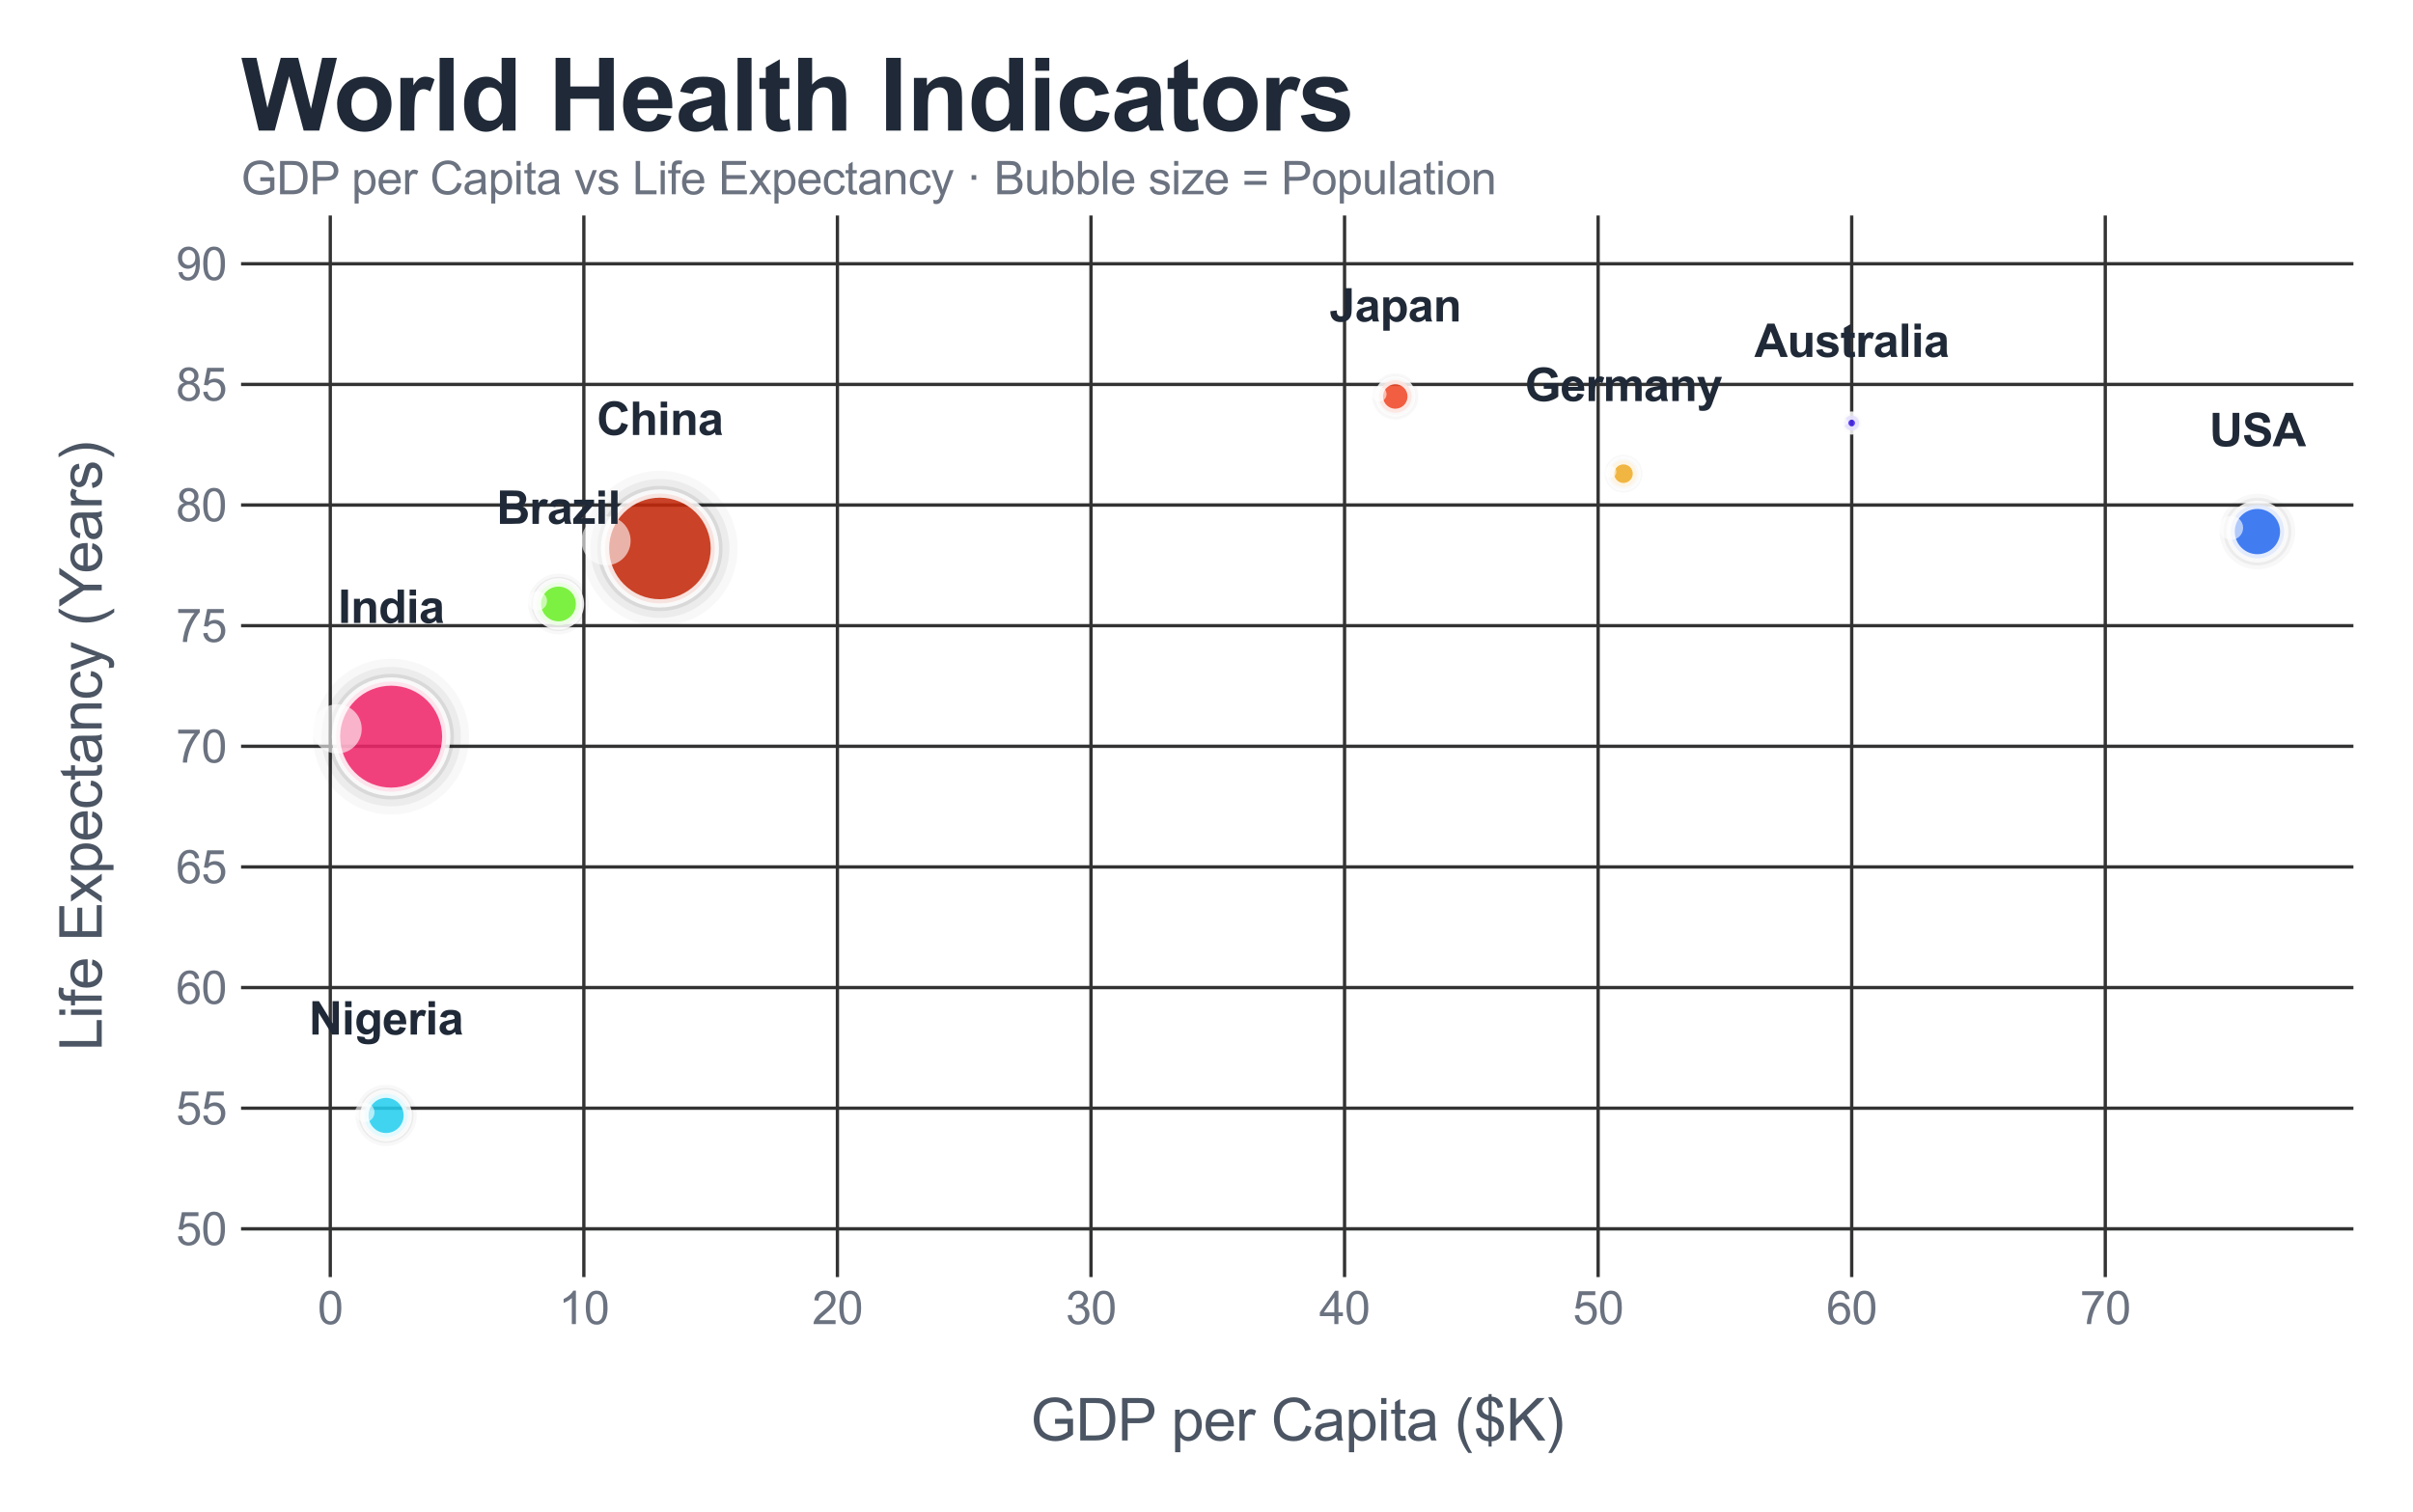 <?xml version="1.0" encoding="utf-8" standalone="no"?>
<!DOCTYPE svg PUBLIC "-//W3C//DTD SVG 1.1//EN"
  "http://www.w3.org/Graphics/SVG/1.1/DTD/svg11.dtd">
<svg xmlns:xlink="http://www.w3.org/1999/xlink" viewBox="0 0 583.282 365.648" xmlns="http://www.w3.org/2000/svg" version="1.1">
 <defs>
  <style type="text/css">*{stroke-linejoin: round; stroke-linecap: butt}</style>
 </defs>
 <g id="figure_1">
  <g id="patch_1">
   <path d="M 0 365.648 
L 583.282 365.648 
L 583.282 0 
L 0 0 
z
" style="fill: #ffffff"/>
  </g>
  <g id="axes_1">
   <g id="patch_2">
    <path d="M 58.272 308.797 
L 568.882 308.797 
L 568.882 52.113 
L 58.272 52.113 
z
" style="fill: #ffffff"/>
   </g>
   <g id="line2d_1">
    <path d="M 58.272 297.13 
L 568.882 297.13 
" clip-path="url(#p324ec7741f)" style="fill: none; stroke: #f3f4f6; stroke-linecap: round"/>
   </g>
   <g id="line2d_2">
    <path d="M 58.272 238.793 
L 568.882 238.793 
" clip-path="url(#p324ec7741f)" style="fill: none; stroke: #f3f4f6; stroke-linecap: round"/>
   </g>
   <g id="line2d_3">
    <path d="M 58.272 180.455 
L 568.882 180.455 
" clip-path="url(#p324ec7741f)" style="fill: none; stroke: #f3f4f6; stroke-linecap: round"/>
   </g>
   <g id="line2d_4">
    <path d="M 58.272 122.118 
L 568.882 122.118 
" clip-path="url(#p324ec7741f)" style="fill: none; stroke: #f3f4f6; stroke-linecap: round"/>
   </g>
   <g id="line2d_5">
    <path d="M 58.272 63.781 
L 568.882 63.781 
" clip-path="url(#p324ec7741f)" style="fill: none; stroke: #f3f4f6; stroke-linecap: round"/>
   </g>
   <g id="matplotlib.axis_1">
    <g id="xtick_1">
     <g id="line2d_6">
      <path d="M 79.837 308.797 
L 79.837 52.113 
" clip-path="url(#p324ec7741f)" style="fill: none; stroke: #333333; stroke-width: 0.8; stroke-linecap: round"/>
     </g>
     <g id="text_1">
      <!-- 0 -->
      <g style="fill: #6b7280" transform="translate(76.778 320.171) scale(0.11 -0.11)">
       <defs>
        <path id="ArialMT-30" d="M 266 2259 
Q 266 3072 433 3567 
Q 600 4063 929 4331 
Q 1259 4600 1759 4600 
Q 2128 4600 2406 4451 
Q 2684 4303 2865 4023 
Q 3047 3744 3150 3342 
Q 3253 2941 3253 2259 
Q 3253 1453 3087 958 
Q 2922 463 2592 192 
Q 2263 -78 1759 -78 
Q 1097 -78 719 397 
Q 266 969 266 2259 
z
M 844 2259 
Q 844 1131 1108 757 
Q 1372 384 1759 384 
Q 2147 384 2411 759 
Q 2675 1134 2675 2259 
Q 2675 3391 2411 3762 
Q 2147 4134 1753 4134 
Q 1366 4134 1134 3806 
Q 844 3388 844 2259 
z
" transform="scale(0.016)"/>
       </defs>
       <use xlink:href="#ArialMT-30"/>
      </g>
     </g>
    </g>
    <g id="xtick_2">
     <g id="line2d_7">
      <path d="M 141.131 308.797 
L 141.131 52.113 
" clip-path="url(#p324ec7741f)" style="fill: none; stroke: #333333; stroke-width: 0.8; stroke-linecap: round"/>
     </g>
     <g id="text_2">
      <!-- 10 -->
      <g style="fill: #6b7280" transform="translate(135.014 320.171) scale(0.11 -0.11)">
       <defs>
        <path id="ArialMT-31" d="M 2384 0 
L 1822 0 
L 1822 3584 
Q 1619 3391 1289 3197 
Q 959 3003 697 2906 
L 697 3450 
Q 1169 3672 1522 3987 
Q 1875 4303 2022 4600 
L 2384 4600 
L 2384 0 
z
" transform="scale(0.016)"/>
       </defs>
       <use xlink:href="#ArialMT-31"/>
       <use xlink:href="#ArialMT-30" transform="translate(55.615 0)"/>
      </g>
     </g>
    </g>
    <g id="xtick_3">
     <g id="line2d_8">
      <path d="M 202.425 308.797 
L 202.425 52.113 
" clip-path="url(#p324ec7741f)" style="fill: none; stroke: #333333; stroke-width: 0.8; stroke-linecap: round"/>
     </g>
     <g id="text_3">
      <!-- 20 -->
      <g style="fill: #6b7280" transform="translate(196.308 320.171) scale(0.11 -0.11)">
       <defs>
        <path id="ArialMT-32" d="M 3222 541 
L 3222 0 
L 194 0 
Q 188 203 259 391 
Q 375 700 629 1000 
Q 884 1300 1366 1694 
Q 2113 2306 2375 2664 
Q 2638 3022 2638 3341 
Q 2638 3675 2398 3904 
Q 2159 4134 1775 4134 
Q 1369 4134 1125 3890 
Q 881 3647 878 3216 
L 300 3275 
Q 359 3922 746 4261 
Q 1134 4600 1788 4600 
Q 2447 4600 2831 4234 
Q 3216 3869 3216 3328 
Q 3216 3053 3103 2787 
Q 2991 2522 2730 2228 
Q 2469 1934 1863 1422 
Q 1356 997 1212 845 
Q 1069 694 975 541 
L 3222 541 
z
" transform="scale(0.016)"/>
       </defs>
       <use xlink:href="#ArialMT-32"/>
       <use xlink:href="#ArialMT-30" transform="translate(55.615 0)"/>
      </g>
     </g>
    </g>
    <g id="xtick_4">
     <g id="line2d_9">
      <path d="M 263.719 308.797 
L 263.719 52.113 
" clip-path="url(#p324ec7741f)" style="fill: none; stroke: #333333; stroke-width: 0.8; stroke-linecap: round"/>
     </g>
     <g id="text_4">
      <!-- 30 -->
      <g style="fill: #6b7280" transform="translate(257.602 320.171) scale(0.11 -0.11)">
       <defs>
        <path id="ArialMT-33" d="M 269 1209 
L 831 1284 
Q 928 806 1161 595 
Q 1394 384 1728 384 
Q 2125 384 2398 659 
Q 2672 934 2672 1341 
Q 2672 1728 2419 1979 
Q 2166 2231 1775 2231 
Q 1616 2231 1378 2169 
L 1441 2663 
Q 1497 2656 1531 2656 
Q 1891 2656 2178 2843 
Q 2466 3031 2466 3422 
Q 2466 3731 2256 3934 
Q 2047 4138 1716 4138 
Q 1388 4138 1169 3931 
Q 950 3725 888 3313 
L 325 3413 
Q 428 3978 793 4289 
Q 1159 4600 1703 4600 
Q 2078 4600 2393 4439 
Q 2709 4278 2876 4000 
Q 3044 3722 3044 3409 
Q 3044 3113 2884 2869 
Q 2725 2625 2413 2481 
Q 2819 2388 3044 2092 
Q 3269 1797 3269 1353 
Q 3269 753 2831 336 
Q 2394 -81 1725 -81 
Q 1122 -81 723 278 
Q 325 638 269 1209 
z
" transform="scale(0.016)"/>
       </defs>
       <use xlink:href="#ArialMT-33"/>
       <use xlink:href="#ArialMT-30" transform="translate(55.615 0)"/>
      </g>
     </g>
    </g>
    <g id="xtick_5">
     <g id="line2d_10">
      <path d="M 325.014 308.797 
L 325.014 52.113 
" clip-path="url(#p324ec7741f)" style="fill: none; stroke: #333333; stroke-width: 0.8; stroke-linecap: round"/>
     </g>
     <g id="text_5">
      <!-- 40 -->
      <g style="fill: #6b7280" transform="translate(318.897 320.171) scale(0.11 -0.11)">
       <defs>
        <path id="ArialMT-34" d="M 2069 0 
L 2069 1097 
L 81 1097 
L 81 1613 
L 2172 4581 
L 2631 4581 
L 2631 1613 
L 3250 1613 
L 3250 1097 
L 2631 1097 
L 2631 0 
L 2069 0 
z
M 2069 1613 
L 2069 3678 
L 634 1613 
L 2069 1613 
z
" transform="scale(0.016)"/>
       </defs>
       <use xlink:href="#ArialMT-34"/>
       <use xlink:href="#ArialMT-30" transform="translate(55.615 0)"/>
      </g>
     </g>
    </g>
    <g id="xtick_6">
     <g id="line2d_11">
      <path d="M 386.308 308.797 
L 386.308 52.113 
" clip-path="url(#p324ec7741f)" style="fill: none; stroke: #333333; stroke-width: 0.8; stroke-linecap: round"/>
     </g>
     <g id="text_6">
      <!-- 50 -->
      <g style="fill: #6b7280" transform="translate(380.191 320.171) scale(0.11 -0.11)">
       <defs>
        <path id="ArialMT-35" d="M 266 1200 
L 856 1250 
Q 922 819 1161 601 
Q 1400 384 1738 384 
Q 2144 384 2425 690 
Q 2706 997 2706 1503 
Q 2706 1984 2436 2262 
Q 2166 2541 1728 2541 
Q 1456 2541 1237 2417 
Q 1019 2294 894 2097 
L 366 2166 
L 809 4519 
L 3088 4519 
L 3088 3981 
L 1259 3981 
L 1013 2750 
Q 1425 3038 1878 3038 
Q 2478 3038 2890 2622 
Q 3303 2206 3303 1553 
Q 3303 931 2941 478 
Q 2500 -78 1738 -78 
Q 1113 -78 717 272 
Q 322 622 266 1200 
z
" transform="scale(0.016)"/>
       </defs>
       <use xlink:href="#ArialMT-35"/>
       <use xlink:href="#ArialMT-30" transform="translate(55.615 0)"/>
      </g>
     </g>
    </g>
    <g id="xtick_7">
     <g id="line2d_12">
      <path d="M 447.602 308.797 
L 447.602 52.113 
" clip-path="url(#p324ec7741f)" style="fill: none; stroke: #333333; stroke-width: 0.8; stroke-linecap: round"/>
     </g>
     <g id="text_7">
      <!-- 60 -->
      <g style="fill: #6b7280" transform="translate(441.485 320.171) scale(0.11 -0.11)">
       <defs>
        <path id="ArialMT-36" d="M 3184 3459 
L 2625 3416 
Q 2550 3747 2413 3897 
Q 2184 4138 1850 4138 
Q 1581 4138 1378 3988 
Q 1113 3794 959 3422 
Q 806 3050 800 2363 
Q 1003 2672 1297 2822 
Q 1591 2972 1913 2972 
Q 2475 2972 2870 2558 
Q 3266 2144 3266 1488 
Q 3266 1056 3080 686 
Q 2894 316 2569 119 
Q 2244 -78 1831 -78 
Q 1128 -78 684 439 
Q 241 956 241 2144 
Q 241 3472 731 4075 
Q 1159 4600 1884 4600 
Q 2425 4600 2770 4297 
Q 3116 3994 3184 3459 
z
M 888 1484 
Q 888 1194 1011 928 
Q 1134 663 1356 523 
Q 1578 384 1822 384 
Q 2178 384 2434 671 
Q 2691 959 2691 1453 
Q 2691 1928 2437 2201 
Q 2184 2475 1800 2475 
Q 1419 2475 1153 2201 
Q 888 1928 888 1484 
z
" transform="scale(0.016)"/>
       </defs>
       <use xlink:href="#ArialMT-36"/>
       <use xlink:href="#ArialMT-30" transform="translate(55.615 0)"/>
      </g>
     </g>
    </g>
    <g id="xtick_8">
     <g id="line2d_13">
      <path d="M 508.896 308.797 
L 508.896 52.113 
" clip-path="url(#p324ec7741f)" style="fill: none; stroke: #333333; stroke-width: 0.8; stroke-linecap: round"/>
     </g>
     <g id="text_8">
      <!-- 70 -->
      <g style="fill: #6b7280" transform="translate(502.779 320.171) scale(0.11 -0.11)">
       <defs>
        <path id="ArialMT-37" d="M 303 3981 
L 303 4522 
L 3269 4522 
L 3269 4084 
Q 2831 3619 2401 2847 
Q 1972 2075 1738 1259 
Q 1569 684 1522 0 
L 944 0 
Q 953 541 1156 1306 
Q 1359 2072 1739 2783 
Q 2119 3494 2547 3981 
L 303 3981 
z
" transform="scale(0.016)"/>
       </defs>
       <use xlink:href="#ArialMT-37"/>
       <use xlink:href="#ArialMT-30" transform="translate(55.615 0)"/>
      </g>
     </g>
    </g>
    <g id="text_9">
     <!-- GDP per Capita ($K) -->
     <g style="fill: #4b5563" transform="translate(249.124 348.301) scale(0.14 -0.14)">
      <defs>
       <path id="ArialMT-47" d="M 2638 1797 
L 2638 2334 
L 4578 2338 
L 4578 638 
Q 4131 281 3656 101 
Q 3181 -78 2681 -78 
Q 2006 -78 1454 211 
Q 903 500 622 1047 
Q 341 1594 341 2269 
Q 341 2938 620 3517 
Q 900 4097 1425 4378 
Q 1950 4659 2634 4659 
Q 3131 4659 3532 4498 
Q 3934 4338 4162 4050 
Q 4391 3763 4509 3300 
L 3963 3150 
Q 3859 3500 3706 3700 
Q 3553 3900 3268 4020 
Q 2984 4141 2638 4141 
Q 2222 4141 1919 4014 
Q 1616 3888 1430 3681 
Q 1244 3475 1141 3228 
Q 966 2803 966 2306 
Q 966 1694 1177 1281 
Q 1388 869 1791 669 
Q 2194 469 2647 469 
Q 3041 469 3416 620 
Q 3791 772 3984 944 
L 3984 1797 
L 2638 1797 
z
" transform="scale(0.016)"/>
       <path id="ArialMT-44" d="M 494 0 
L 494 4581 
L 2072 4581 
Q 2606 4581 2888 4516 
Q 3281 4425 3559 4188 
Q 3922 3881 4101 3404 
Q 4281 2928 4281 2316 
Q 4281 1794 4159 1391 
Q 4038 988 3847 723 
Q 3656 459 3429 307 
Q 3203 156 2883 78 
Q 2563 0 2147 0 
L 494 0 
z
M 1100 541 
L 2078 541 
Q 2531 541 2789 625 
Q 3047 709 3200 863 
Q 3416 1078 3536 1442 
Q 3656 1806 3656 2325 
Q 3656 3044 3420 3430 
Q 3184 3816 2847 3947 
Q 2603 4041 2063 4041 
L 1100 4041 
L 1100 541 
z
" transform="scale(0.016)"/>
       <path id="ArialMT-50" d="M 494 0 
L 494 4581 
L 2222 4581 
Q 2678 4581 2919 4538 
Q 3256 4481 3484 4323 
Q 3713 4166 3852 3881 
Q 3991 3597 3991 3256 
Q 3991 2672 3619 2267 
Q 3247 1863 2275 1863 
L 1100 1863 
L 1100 0 
L 494 0 
z
M 1100 2403 
L 2284 2403 
Q 2872 2403 3119 2622 
Q 3366 2841 3366 3238 
Q 3366 3525 3220 3729 
Q 3075 3934 2838 4000 
Q 2684 4041 2272 4041 
L 1100 4041 
L 1100 2403 
z
" transform="scale(0.016)"/>
       <path id="ArialMT-20" transform="scale(0.016)"/>
       <path id="ArialMT-70" d="M 422 -1272 
L 422 3319 
L 934 3319 
L 934 2888 
Q 1116 3141 1344 3267 
Q 1572 3394 1897 3394 
Q 2322 3394 2647 3175 
Q 2972 2956 3137 2557 
Q 3303 2159 3303 1684 
Q 3303 1175 3120 767 
Q 2938 359 2589 142 
Q 2241 -75 1856 -75 
Q 1575 -75 1351 44 
Q 1128 163 984 344 
L 984 -1272 
L 422 -1272 
z
M 931 1641 
Q 931 1000 1190 694 
Q 1450 388 1819 388 
Q 2194 388 2461 705 
Q 2728 1022 2728 1688 
Q 2728 2322 2467 2637 
Q 2206 2953 1844 2953 
Q 1484 2953 1207 2617 
Q 931 2281 931 1641 
z
" transform="scale(0.016)"/>
       <path id="ArialMT-65" d="M 2694 1069 
L 3275 997 
Q 3138 488 2766 206 
Q 2394 -75 1816 -75 
Q 1088 -75 661 373 
Q 234 822 234 1631 
Q 234 2469 665 2931 
Q 1097 3394 1784 3394 
Q 2450 3394 2872 2941 
Q 3294 2488 3294 1666 
Q 3294 1616 3291 1516 
L 816 1516 
Q 847 969 1125 678 
Q 1403 388 1819 388 
Q 2128 388 2347 550 
Q 2566 713 2694 1069 
z
M 847 1978 
L 2700 1978 
Q 2663 2397 2488 2606 
Q 2219 2931 1791 2931 
Q 1403 2931 1139 2672 
Q 875 2413 847 1978 
z
" transform="scale(0.016)"/>
       <path id="ArialMT-72" d="M 416 0 
L 416 3319 
L 922 3319 
L 922 2816 
Q 1116 3169 1280 3281 
Q 1444 3394 1641 3394 
Q 1925 3394 2219 3213 
L 2025 2691 
Q 1819 2813 1613 2813 
Q 1428 2813 1281 2702 
Q 1134 2591 1072 2394 
Q 978 2094 978 1738 
L 978 0 
L 416 0 
z
" transform="scale(0.016)"/>
       <path id="ArialMT-43" d="M 3763 1606 
L 4369 1453 
Q 4178 706 3683 314 
Q 3188 -78 2472 -78 
Q 1731 -78 1267 223 
Q 803 525 561 1097 
Q 319 1669 319 2325 
Q 319 3041 592 3573 
Q 866 4106 1370 4382 
Q 1875 4659 2481 4659 
Q 3169 4659 3637 4309 
Q 4106 3959 4291 3325 
L 3694 3184 
Q 3534 3684 3231 3912 
Q 2928 4141 2469 4141 
Q 1941 4141 1586 3887 
Q 1231 3634 1087 3207 
Q 944 2781 944 2328 
Q 944 1744 1114 1308 
Q 1284 872 1643 656 
Q 2003 441 2422 441 
Q 2931 441 3284 734 
Q 3638 1028 3763 1606 
z
" transform="scale(0.016)"/>
       <path id="ArialMT-61" d="M 2588 409 
Q 2275 144 1986 34 
Q 1697 -75 1366 -75 
Q 819 -75 525 192 
Q 231 459 231 875 
Q 231 1119 342 1320 
Q 453 1522 633 1644 
Q 813 1766 1038 1828 
Q 1203 1872 1538 1913 
Q 2219 1994 2541 2106 
Q 2544 2222 2544 2253 
Q 2544 2597 2384 2738 
Q 2169 2928 1744 2928 
Q 1347 2928 1158 2789 
Q 969 2650 878 2297 
L 328 2372 
Q 403 2725 575 2942 
Q 747 3159 1072 3276 
Q 1397 3394 1825 3394 
Q 2250 3394 2515 3294 
Q 2781 3194 2906 3042 
Q 3031 2891 3081 2659 
Q 3109 2516 3109 2141 
L 3109 1391 
Q 3109 606 3145 398 
Q 3181 191 3288 0 
L 2700 0 
Q 2613 175 2588 409 
z
M 2541 1666 
Q 2234 1541 1622 1453 
Q 1275 1403 1131 1340 
Q 988 1278 909 1158 
Q 831 1038 831 891 
Q 831 666 1001 516 
Q 1172 366 1500 366 
Q 1825 366 2078 508 
Q 2331 650 2450 897 
Q 2541 1088 2541 1459 
L 2541 1666 
z
" transform="scale(0.016)"/>
       <path id="ArialMT-69" d="M 425 3934 
L 425 4581 
L 988 4581 
L 988 3934 
L 425 3934 
z
M 425 0 
L 425 3319 
L 988 3319 
L 988 0 
L 425 0 
z
" transform="scale(0.016)"/>
       <path id="ArialMT-74" d="M 1650 503 
L 1731 6 
Q 1494 -44 1306 -44 
Q 1000 -44 831 53 
Q 663 150 594 308 
Q 525 466 525 972 
L 525 2881 
L 113 2881 
L 113 3319 
L 525 3319 
L 525 4141 
L 1084 4478 
L 1084 3319 
L 1650 3319 
L 1650 2881 
L 1084 2881 
L 1084 941 
Q 1084 700 1114 631 
Q 1144 563 1211 522 
Q 1278 481 1403 481 
Q 1497 481 1650 503 
z
" transform="scale(0.016)"/>
       <path id="ArialMT-28" d="M 1497 -1347 
Q 1031 -759 709 28 
Q 388 816 388 1659 
Q 388 2403 628 3084 
Q 909 3875 1497 4659 
L 1900 4659 
Q 1522 4009 1400 3731 
Q 1209 3300 1100 2831 
Q 966 2247 966 1656 
Q 966 153 1900 -1347 
L 1497 -1347 
z
" transform="scale(0.016)"/>
       <path id="ArialMT-24" d="M 1594 -659 
L 1594 -97 
Q 1172 -44 908 92 
Q 644 228 451 531 
Q 259 834 228 1272 
L 794 1378 
Q 859 925 1025 713 
Q 1263 413 1594 378 
L 1594 2169 
Q 1247 2234 884 2438 
Q 616 2588 470 2853 
Q 325 3119 325 3456 
Q 325 4056 750 4428 
Q 1034 4678 1594 4734 
L 1594 5003 
L 1925 5003 
L 1925 4734 
Q 2416 4688 2703 4447 
Q 3072 4141 3147 3606 
L 2566 3519 
Q 2516 3850 2358 4026 
Q 2200 4203 1925 4259 
L 1925 2638 
Q 2350 2531 2488 2472 
Q 2750 2356 2915 2190 
Q 3081 2025 3170 1797 
Q 3259 1569 3259 1303 
Q 3259 719 2887 328 
Q 2516 -63 1925 -91 
L 1925 -659 
L 1594 -659 
z
M 1594 4266 
Q 1266 4216 1077 4003 
Q 888 3791 888 3500 
Q 888 3213 1048 3019 
Q 1209 2825 1594 2709 
L 1594 4266 
z
M 1925 378 
Q 2253 419 2467 662 
Q 2681 906 2681 1266 
Q 2681 1572 2529 1758 
Q 2378 1944 1925 2091 
L 1925 378 
z
" transform="scale(0.016)"/>
       <path id="ArialMT-4b" d="M 469 0 
L 469 4581 
L 1075 4581 
L 1075 2309 
L 3350 4581 
L 4172 4581 
L 2250 2725 
L 4256 0 
L 3456 0 
L 1825 2319 
L 1075 1588 
L 1075 0 
L 469 0 
z
" transform="scale(0.016)"/>
       <path id="ArialMT-29" d="M 791 -1347 
L 388 -1347 
Q 1322 153 1322 1656 
Q 1322 2244 1188 2822 
Q 1081 3291 891 3722 
Q 769 4003 388 4659 
L 791 4659 
Q 1378 3875 1659 3084 
Q 1900 2403 1900 1659 
Q 1900 816 1576 28 
Q 1253 -759 791 -1347 
z
" transform="scale(0.016)"/>
      </defs>
      <use xlink:href="#ArialMT-47"/>
      <use xlink:href="#ArialMT-44" transform="translate(77.783 0)"/>
      <use xlink:href="#ArialMT-50" transform="translate(150 0)"/>
      <use xlink:href="#ArialMT-20" transform="translate(214.949 0)"/>
      <use xlink:href="#ArialMT-70" transform="translate(242.732 0)"/>
      <use xlink:href="#ArialMT-65" transform="translate(298.348 0)"/>
      <use xlink:href="#ArialMT-72" transform="translate(353.963 0)"/>
      <use xlink:href="#ArialMT-20" transform="translate(387.264 0)"/>
      <use xlink:href="#ArialMT-43" transform="translate(415.047 0)"/>
      <use xlink:href="#ArialMT-61" transform="translate(487.264 0)"/>
      <use xlink:href="#ArialMT-70" transform="translate(542.879 0)"/>
      <use xlink:href="#ArialMT-69" transform="translate(598.494 0)"/>
      <use xlink:href="#ArialMT-74" transform="translate(620.711 0)"/>
      <use xlink:href="#ArialMT-61" transform="translate(648.494 0)"/>
      <use xlink:href="#ArialMT-20" transform="translate(704.109 0)"/>
      <use xlink:href="#ArialMT-28" transform="translate(731.893 0)"/>
      <use xlink:href="#ArialMT-24" transform="translate(765.193 0)"/>
      <use xlink:href="#ArialMT-4b" transform="translate(820.809 0)"/>
      <use xlink:href="#ArialMT-29" transform="translate(887.508 0)"/>
     </g>
    </g>
   </g>
   <g id="matplotlib.axis_2">
    <g id="ytick_1">
     <g id="line2d_14">
      <path d="M 58.272 297.13 
L 568.882 297.13 
" clip-path="url(#p324ec7741f)" style="fill: none; stroke: #333333; stroke-width: 0.8; stroke-linecap: round"/>
     </g>
     <g id="text_10">
      <!-- 50 -->
      <g style="fill: #6b7280" transform="translate(42.538 301.067) scale(0.11 -0.11)">
       <use xlink:href="#ArialMT-35"/>
       <use xlink:href="#ArialMT-30" transform="translate(55.615 0)"/>
      </g>
     </g>
    </g>
    <g id="ytick_2">
     <g id="line2d_15">
      <path d="M 58.272 267.961 
L 568.882 267.961 
" clip-path="url(#p324ec7741f)" style="fill: none; stroke: #333333; stroke-width: 0.8; stroke-linecap: round"/>
     </g>
     <g id="text_11">
      <!-- 55 -->
      <g style="fill: #6b7280" transform="translate(42.538 271.898) scale(0.11 -0.11)">
       <use xlink:href="#ArialMT-35"/>
       <use xlink:href="#ArialMT-35" transform="translate(55.615 0)"/>
      </g>
     </g>
    </g>
    <g id="ytick_3">
     <g id="line2d_16">
      <path d="M 58.272 238.793 
L 568.882 238.793 
" clip-path="url(#p324ec7741f)" style="fill: none; stroke: #333333; stroke-width: 0.8; stroke-linecap: round"/>
     </g>
     <g id="text_12">
      <!-- 60 -->
      <g style="fill: #6b7280" transform="translate(42.538 242.73) scale(0.11 -0.11)">
       <use xlink:href="#ArialMT-36"/>
       <use xlink:href="#ArialMT-30" transform="translate(55.615 0)"/>
      </g>
     </g>
    </g>
    <g id="ytick_4">
     <g id="line2d_17">
      <path d="M 58.272 209.624 
L 568.882 209.624 
" clip-path="url(#p324ec7741f)" style="fill: none; stroke: #333333; stroke-width: 0.8; stroke-linecap: round"/>
     </g>
     <g id="text_13">
      <!-- 65 -->
      <g style="fill: #6b7280" transform="translate(42.538 213.561) scale(0.11 -0.11)">
       <use xlink:href="#ArialMT-36"/>
       <use xlink:href="#ArialMT-35" transform="translate(55.615 0)"/>
      </g>
     </g>
    </g>
    <g id="ytick_5">
     <g id="line2d_18">
      <path d="M 58.272 180.455 
L 568.882 180.455 
" clip-path="url(#p324ec7741f)" style="fill: none; stroke: #333333; stroke-width: 0.8; stroke-linecap: round"/>
     </g>
     <g id="text_14">
      <!-- 70 -->
      <g style="fill: #6b7280" transform="translate(42.538 184.392) scale(0.11 -0.11)">
       <use xlink:href="#ArialMT-37"/>
       <use xlink:href="#ArialMT-30" transform="translate(55.615 0)"/>
      </g>
     </g>
    </g>
    <g id="ytick_6">
     <g id="line2d_19">
      <path d="M 58.272 151.287 
L 568.882 151.287 
" clip-path="url(#p324ec7741f)" style="fill: none; stroke: #333333; stroke-width: 0.8; stroke-linecap: round"/>
     </g>
     <g id="text_15">
      <!-- 75 -->
      <g style="fill: #6b7280" transform="translate(42.538 155.224) scale(0.11 -0.11)">
       <use xlink:href="#ArialMT-37"/>
       <use xlink:href="#ArialMT-35" transform="translate(55.615 0)"/>
      </g>
     </g>
    </g>
    <g id="ytick_7">
     <g id="line2d_20">
      <path d="M 58.272 122.118 
L 568.882 122.118 
" clip-path="url(#p324ec7741f)" style="fill: none; stroke: #333333; stroke-width: 0.8; stroke-linecap: round"/>
     </g>
     <g id="text_16">
      <!-- 80 -->
      <g style="fill: #6b7280" transform="translate(42.538 126.055) scale(0.11 -0.11)">
       <defs>
        <path id="ArialMT-38" d="M 1131 2484 
Q 781 2613 612 2850 
Q 444 3088 444 3419 
Q 444 3919 803 4259 
Q 1163 4600 1759 4600 
Q 2359 4600 2725 4251 
Q 3091 3903 3091 3403 
Q 3091 3084 2923 2848 
Q 2756 2613 2416 2484 
Q 2838 2347 3058 2040 
Q 3278 1734 3278 1309 
Q 3278 722 2862 322 
Q 2447 -78 1769 -78 
Q 1091 -78 675 323 
Q 259 725 259 1325 
Q 259 1772 486 2073 
Q 713 2375 1131 2484 
z
M 1019 3438 
Q 1019 3113 1228 2906 
Q 1438 2700 1772 2700 
Q 2097 2700 2305 2904 
Q 2513 3109 2513 3406 
Q 2513 3716 2298 3927 
Q 2084 4138 1766 4138 
Q 1444 4138 1231 3931 
Q 1019 3725 1019 3438 
z
M 838 1322 
Q 838 1081 952 856 
Q 1066 631 1291 507 
Q 1516 384 1775 384 
Q 2178 384 2440 643 
Q 2703 903 2703 1303 
Q 2703 1709 2433 1975 
Q 2163 2241 1756 2241 
Q 1359 2241 1098 1978 
Q 838 1716 838 1322 
z
" transform="scale(0.016)"/>
       </defs>
       <use xlink:href="#ArialMT-38"/>
       <use xlink:href="#ArialMT-30" transform="translate(55.615 0)"/>
      </g>
     </g>
    </g>
    <g id="ytick_8">
     <g id="line2d_21">
      <path d="M 58.272 92.95 
L 568.882 92.95 
" clip-path="url(#p324ec7741f)" style="fill: none; stroke: #333333; stroke-width: 0.8; stroke-linecap: round"/>
     </g>
     <g id="text_17">
      <!-- 85 -->
      <g style="fill: #6b7280" transform="translate(42.538 96.886) scale(0.11 -0.11)">
       <use xlink:href="#ArialMT-38"/>
       <use xlink:href="#ArialMT-35" transform="translate(55.615 0)"/>
      </g>
     </g>
    </g>
    <g id="ytick_9">
     <g id="line2d_22">
      <path d="M 58.272 63.781 
L 568.882 63.781 
" clip-path="url(#p324ec7741f)" style="fill: none; stroke: #333333; stroke-width: 0.8; stroke-linecap: round"/>
     </g>
     <g id="text_18">
      <!-- 90 -->
      <g style="fill: #6b7280" transform="translate(42.538 67.718) scale(0.11 -0.11)">
       <defs>
        <path id="ArialMT-39" d="M 350 1059 
L 891 1109 
Q 959 728 1153 556 
Q 1347 384 1650 384 
Q 1909 384 2104 503 
Q 2300 622 2425 820 
Q 2550 1019 2634 1356 
Q 2719 1694 2719 2044 
Q 2719 2081 2716 2156 
Q 2547 1888 2255 1720 
Q 1963 1553 1622 1553 
Q 1053 1553 659 1965 
Q 266 2378 266 3053 
Q 266 3750 677 4175 
Q 1088 4600 1706 4600 
Q 2153 4600 2523 4359 
Q 2894 4119 3086 3673 
Q 3278 3228 3278 2384 
Q 3278 1506 3087 986 
Q 2897 466 2520 194 
Q 2144 -78 1638 -78 
Q 1100 -78 759 220 
Q 419 519 350 1059 
z
M 2653 3081 
Q 2653 3566 2395 3850 
Q 2138 4134 1775 4134 
Q 1400 4134 1122 3828 
Q 844 3522 844 3034 
Q 844 2597 1108 2323 
Q 1372 2050 1759 2050 
Q 2150 2050 2401 2323 
Q 2653 2597 2653 3081 
z
" transform="scale(0.016)"/>
       </defs>
       <use xlink:href="#ArialMT-39"/>
       <use xlink:href="#ArialMT-30" transform="translate(55.615 0)"/>
      </g>
     </g>
    </g>
    <g id="text_19">
     <!-- Life Expectancy (Years) -->
     <g style="fill: #4b5563" transform="translate(24.592 254.123) rotate(-90) scale(0.14 -0.14)">
      <defs>
       <path id="ArialMT-4c" d="M 469 0 
L 469 4581 
L 1075 4581 
L 1075 541 
L 3331 541 
L 3331 0 
L 469 0 
z
" transform="scale(0.016)"/>
       <path id="ArialMT-66" d="M 556 0 
L 556 2881 
L 59 2881 
L 59 3319 
L 556 3319 
L 556 3672 
Q 556 4006 616 4169 
Q 697 4388 901 4523 
Q 1106 4659 1475 4659 
Q 1713 4659 2000 4603 
L 1916 4113 
Q 1741 4144 1584 4144 
Q 1328 4144 1222 4034 
Q 1116 3925 1116 3625 
L 1116 3319 
L 1763 3319 
L 1763 2881 
L 1116 2881 
L 1116 0 
L 556 0 
z
" transform="scale(0.016)"/>
       <path id="ArialMT-45" d="M 506 0 
L 506 4581 
L 3819 4581 
L 3819 4041 
L 1113 4041 
L 1113 2638 
L 3647 2638 
L 3647 2100 
L 1113 2100 
L 1113 541 
L 3925 541 
L 3925 0 
L 506 0 
z
" transform="scale(0.016)"/>
       <path id="ArialMT-78" d="M 47 0 
L 1259 1725 
L 138 3319 
L 841 3319 
L 1350 2541 
Q 1494 2319 1581 2169 
Q 1719 2375 1834 2534 
L 2394 3319 
L 3066 3319 
L 1919 1756 
L 3153 0 
L 2463 0 
L 1781 1031 
L 1600 1309 
L 728 0 
L 47 0 
z
" transform="scale(0.016)"/>
       <path id="ArialMT-63" d="M 2588 1216 
L 3141 1144 
Q 3050 572 2676 248 
Q 2303 -75 1759 -75 
Q 1078 -75 664 370 
Q 250 816 250 1647 
Q 250 2184 428 2587 
Q 606 2991 970 3192 
Q 1334 3394 1763 3394 
Q 2303 3394 2647 3120 
Q 2991 2847 3088 2344 
L 2541 2259 
Q 2463 2594 2264 2762 
Q 2066 2931 1784 2931 
Q 1359 2931 1093 2626 
Q 828 2322 828 1663 
Q 828 994 1084 691 
Q 1341 388 1753 388 
Q 2084 388 2306 591 
Q 2528 794 2588 1216 
z
" transform="scale(0.016)"/>
       <path id="ArialMT-6e" d="M 422 0 
L 422 3319 
L 928 3319 
L 928 2847 
Q 1294 3394 1984 3394 
Q 2284 3394 2536 3286 
Q 2788 3178 2913 3003 
Q 3038 2828 3088 2588 
Q 3119 2431 3119 2041 
L 3119 0 
L 2556 0 
L 2556 2019 
Q 2556 2363 2490 2533 
Q 2425 2703 2258 2804 
Q 2091 2906 1866 2906 
Q 1506 2906 1245 2678 
Q 984 2450 984 1813 
L 984 0 
L 422 0 
z
" transform="scale(0.016)"/>
       <path id="ArialMT-79" d="M 397 -1278 
L 334 -750 
Q 519 -800 656 -800 
Q 844 -800 956 -737 
Q 1069 -675 1141 -563 
Q 1194 -478 1313 -144 
Q 1328 -97 1363 -6 
L 103 3319 
L 709 3319 
L 1400 1397 
Q 1534 1031 1641 628 
Q 1738 1016 1872 1384 
L 2581 3319 
L 3144 3319 
L 1881 -56 
Q 1678 -603 1566 -809 
Q 1416 -1088 1222 -1217 
Q 1028 -1347 759 -1347 
Q 597 -1347 397 -1278 
z
" transform="scale(0.016)"/>
       <path id="ArialMT-59" d="M 1784 0 
L 1784 1941 
L 19 4581 
L 756 4581 
L 1659 3200 
Q 1909 2813 2125 2425 
Q 2331 2784 2625 3234 
L 3513 4581 
L 4219 4581 
L 2391 1941 
L 2391 0 
L 1784 0 
z
" transform="scale(0.016)"/>
       <path id="ArialMT-73" d="M 197 991 
L 753 1078 
Q 800 744 1014 566 
Q 1228 388 1613 388 
Q 2000 388 2187 545 
Q 2375 703 2375 916 
Q 2375 1106 2209 1216 
Q 2094 1291 1634 1406 
Q 1016 1563 777 1677 
Q 538 1791 414 1992 
Q 291 2194 291 2438 
Q 291 2659 392 2848 
Q 494 3038 669 3163 
Q 800 3259 1026 3326 
Q 1253 3394 1513 3394 
Q 1903 3394 2198 3281 
Q 2494 3169 2634 2976 
Q 2775 2784 2828 2463 
L 2278 2388 
Q 2241 2644 2061 2787 
Q 1881 2931 1553 2931 
Q 1166 2931 1000 2803 
Q 834 2675 834 2503 
Q 834 2394 903 2306 
Q 972 2216 1119 2156 
Q 1203 2125 1616 2013 
Q 2213 1853 2448 1751 
Q 2684 1650 2818 1456 
Q 2953 1263 2953 975 
Q 2953 694 2789 445 
Q 2625 197 2315 61 
Q 2006 -75 1616 -75 
Q 969 -75 630 194 
Q 291 463 197 991 
z
" transform="scale(0.016)"/>
      </defs>
      <use xlink:href="#ArialMT-4c"/>
      <use xlink:href="#ArialMT-69" transform="translate(55.615 0)"/>
      <use xlink:href="#ArialMT-66" transform="translate(77.832 0)"/>
      <use xlink:href="#ArialMT-65" transform="translate(105.615 0)"/>
      <use xlink:href="#ArialMT-20" transform="translate(161.23 0)"/>
      <use xlink:href="#ArialMT-45" transform="translate(189.014 0)"/>
      <use xlink:href="#ArialMT-78" transform="translate(255.713 0)"/>
      <use xlink:href="#ArialMT-70" transform="translate(305.713 0)"/>
      <use xlink:href="#ArialMT-65" transform="translate(361.328 0)"/>
      <use xlink:href="#ArialMT-63" transform="translate(416.943 0)"/>
      <use xlink:href="#ArialMT-74" transform="translate(466.943 0)"/>
      <use xlink:href="#ArialMT-61" transform="translate(494.727 0)"/>
      <use xlink:href="#ArialMT-6e" transform="translate(550.342 0)"/>
      <use xlink:href="#ArialMT-63" transform="translate(605.957 0)"/>
      <use xlink:href="#ArialMT-79" transform="translate(655.957 0)"/>
      <use xlink:href="#ArialMT-20" transform="translate(705.957 0)"/>
      <use xlink:href="#ArialMT-28" transform="translate(733.74 0)"/>
      <use xlink:href="#ArialMT-59" transform="translate(767.041 0)"/>
      <use xlink:href="#ArialMT-65" transform="translate(824.615 0)"/>
      <use xlink:href="#ArialMT-61" transform="translate(880.23 0)"/>
      <use xlink:href="#ArialMT-72" transform="translate(935.846 0)"/>
      <use xlink:href="#ArialMT-73" transform="translate(969.146 0)"/>
      <use xlink:href="#ArialMT-29" transform="translate(1019.146 0)"/>
     </g>
    </g>
   </g>
   <g id="PathCollection_1">
    <path d="M 337.272 101.457 
C 338.755 101.457 340.177 100.868 341.225 99.819 
C 342.274 98.771 342.863 97.349 342.863 95.866 
C 342.863 94.384 342.274 92.962 341.225 91.914 
C 340.177 90.865 338.755 90.276 337.272 90.276 
C 335.79 90.276 334.368 90.865 333.32 91.914 
C 332.271 92.962 331.682 94.384 331.682 95.866 
C 331.682 97.349 332.271 98.771 333.32 99.819 
C 334.368 100.868 335.79 101.457 337.272 101.457 
z
" clip-path="url(#p324ec7741f)" style="fill-opacity: 0.03"/>
    <path d="M 545.673 137.687 
C 548.1 137.687 550.428 136.723 552.144 135.006 
C 553.86 133.29 554.824 130.962 554.824 128.535 
C 554.824 126.108 553.86 123.78 552.144 122.064 
C 550.428 120.348 548.1 119.384 545.673 119.384 
C 543.246 119.384 540.918 120.348 539.202 122.064 
C 537.485 123.78 536.521 126.108 536.521 128.535 
C 536.521 130.962 537.485 133.29 539.202 135.006 
C 540.918 136.723 543.246 137.687 545.673 137.687 
z
" clip-path="url(#p324ec7741f)" style="fill-opacity: 0.03"/>
    <path d="M 392.437 119.117 
C 393.653 119.117 394.818 118.634 395.678 117.775 
C 396.537 116.915 397.02 115.75 397.02 114.534 
C 397.02 113.319 396.537 112.153 395.678 111.294 
C 394.818 110.435 393.653 109.952 392.437 109.952 
C 391.222 109.952 390.056 110.435 389.197 111.294 
C 388.338 112.153 387.855 113.319 387.855 114.534 
C 387.855 115.75 388.338 116.915 389.197 117.775 
C 390.056 118.634 391.222 119.117 392.437 119.117 
z
" clip-path="url(#p324ec7741f)" style="fill-opacity: 0.03"/>
    <path d="M 135.002 153.385 
C 136.951 153.385 138.82 152.611 140.198 151.233 
C 141.576 149.855 142.35 147.985 142.35 146.036 
C 142.35 144.088 141.576 142.218 140.198 140.84 
C 138.82 139.462 136.951 138.688 135.002 138.688 
C 133.053 138.688 131.184 139.462 129.806 140.84 
C 128.428 142.218 127.653 144.088 127.653 146.036 
C 127.653 147.985 128.428 149.855 129.806 151.233 
C 131.184 152.611 133.053 153.385 135.002 153.385 
z
" clip-path="url(#p324ec7741f)" style="fill-opacity: 0.03"/>
    <path d="M 94.548 196.963 
C 99.544 196.963 104.337 194.978 107.871 191.445 
C 111.404 187.912 113.389 183.119 113.389 178.122 
C 113.389 173.125 111.404 168.332 107.871 164.799 
C 104.337 161.266 99.544 159.281 94.548 159.281 
C 89.551 159.281 84.758 161.266 81.225 164.799 
C 77.691 168.332 75.706 173.125 75.706 178.122 
C 75.706 183.119 77.691 187.912 81.225 191.445 
C 84.758 194.978 89.551 196.963 94.548 196.963 
z
" clip-path="url(#p324ec7741f)" style="fill-opacity: 0.03"/>
    <path d="M 93.322 277.128 
C 95.289 277.128 97.175 276.346 98.566 274.956 
C 99.956 273.565 100.738 271.678 100.738 269.711 
C 100.738 267.745 99.956 265.858 98.566 264.467 
C 97.175 263.077 95.289 262.295 93.322 262.295 
C 91.355 262.295 89.468 263.077 88.078 264.467 
C 86.687 265.858 85.906 267.745 85.906 269.711 
C 85.906 271.678 86.687 273.565 88.078 274.956 
C 89.468 276.346 91.355 277.128 93.322 277.128 
z
" clip-path="url(#p324ec7741f)" style="fill-opacity: 0.03"/>
    <path d="M 447.602 104.833 
C 448.278 104.833 448.927 104.564 449.405 104.086 
C 449.883 103.608 450.151 102.96 450.151 102.284 
C 450.151 101.607 449.883 100.959 449.405 100.481 
C 448.927 100.003 448.278 99.734 447.602 99.734 
C 446.926 99.734 446.277 100.003 445.799 100.481 
C 445.321 100.959 445.052 101.607 445.052 102.284 
C 445.052 102.96 445.321 103.608 445.799 104.086 
C 446.277 104.564 446.926 104.833 447.602 104.833 
z
" clip-path="url(#p324ec7741f)" style="fill-opacity: 0.03"/>
    <path d="M 159.519 151.394 
C 164.499 151.394 169.275 149.416 172.795 145.895 
C 176.316 142.374 178.294 137.598 178.294 132.619 
C 178.294 127.64 176.316 122.864 172.795 119.343 
C 169.275 115.822 164.499 113.844 159.519 113.844 
C 154.54 113.844 149.764 115.822 146.243 119.343 
C 142.723 122.864 140.744 127.64 140.744 132.619 
C 140.744 137.598 142.723 142.374 146.243 145.895 
C 149.764 149.416 154.54 151.394 159.519 151.394 
z
" clip-path="url(#p324ec7741f)" style="fill-opacity: 0.03"/>
   </g>
   <g id="PathCollection_2">
    <path d="M 337.272 100.866 
C 338.599 100.866 339.87 100.34 340.808 99.402 
C 341.746 98.464 342.272 97.192 342.272 95.866 
C 342.272 94.54 341.746 93.269 340.808 92.331 
C 339.87 91.393 338.599 90.866 337.272 90.866 
C 335.946 90.866 334.675 91.393 333.737 92.331 
C 332.799 93.269 332.272 94.54 332.272 95.866 
C 332.272 97.192 332.799 98.464 333.737 99.402 
C 334.675 100.34 335.946 100.866 337.272 100.866 
z
" clip-path="url(#p324ec7741f)" style="fill-opacity: 0.05"/>
    <path d="M 545.673 136.721 
C 547.843 136.721 549.926 135.858 551.461 134.323 
C 552.996 132.788 553.858 130.706 553.858 128.535 
C 553.858 126.365 552.996 124.282 551.461 122.747 
C 549.926 121.212 547.843 120.35 545.673 120.35 
C 543.502 120.35 541.42 121.212 539.885 122.747 
C 538.35 124.282 537.487 126.365 537.487 128.535 
C 537.487 130.706 538.35 132.788 539.885 134.323 
C 541.42 135.858 543.502 136.721 545.673 136.721 
z
" clip-path="url(#p324ec7741f)" style="fill-opacity: 0.05"/>
    <path d="M 392.437 118.633 
C 393.524 118.633 394.567 118.201 395.336 117.433 
C 396.104 116.664 396.536 115.621 396.536 114.534 
C 396.536 113.447 396.104 112.405 395.336 111.636 
C 394.567 110.867 393.524 110.436 392.437 110.436 
C 391.35 110.436 390.308 110.867 389.539 111.636 
C 388.77 112.405 388.338 113.447 388.338 114.534 
C 388.338 115.621 388.77 116.664 389.539 117.433 
C 390.308 118.201 391.35 118.633 392.437 118.633 
z
" clip-path="url(#p324ec7741f)" style="fill-opacity: 0.05"/>
    <path d="M 135.002 152.609 
C 136.745 152.609 138.417 151.917 139.649 150.684 
C 140.882 149.452 141.574 147.78 141.574 146.036 
C 141.574 144.293 140.882 142.621 139.649 141.389 
C 138.417 140.156 136.745 139.464 135.002 139.464 
C 133.259 139.464 131.587 140.156 130.354 141.389 
C 129.122 142.621 128.429 144.293 128.429 146.036 
C 128.429 147.78 129.122 149.452 130.354 150.684 
C 131.587 151.917 133.259 152.609 135.002 152.609 
z
" clip-path="url(#p324ec7741f)" style="fill-opacity: 0.05"/>
    <path d="M 94.548 194.974 
C 99.017 194.974 103.304 193.199 106.464 190.038 
C 109.624 186.878 111.4 182.591 111.4 178.122 
C 111.4 173.653 109.624 169.366 106.464 166.206 
C 103.304 163.045 99.017 161.27 94.548 161.27 
C 90.078 161.27 85.791 163.045 82.631 166.206 
C 79.471 169.366 77.695 173.653 77.695 178.122 
C 77.695 182.591 79.471 186.878 82.631 190.038 
C 85.791 193.199 90.078 194.974 94.548 194.974 
z
" clip-path="url(#p324ec7741f)" style="fill-opacity: 0.05"/>
    <path d="M 93.322 276.345 
C 95.081 276.345 96.768 275.646 98.012 274.402 
C 99.256 273.158 99.955 271.471 99.955 269.711 
C 99.955 267.952 99.256 266.265 98.012 265.021 
C 96.768 263.777 95.081 263.078 93.322 263.078 
C 91.563 263.078 89.875 263.777 88.631 265.021 
C 87.387 266.265 86.688 267.952 86.688 269.711 
C 86.688 271.471 87.387 273.158 88.631 274.402 
C 89.875 275.646 91.563 276.345 93.322 276.345 
z
" clip-path="url(#p324ec7741f)" style="fill-opacity: 0.05"/>
    <path d="M 447.602 104.564 
C 448.207 104.564 448.787 104.324 449.214 103.896 
C 449.642 103.468 449.882 102.888 449.882 102.284 
C 449.882 101.679 449.642 101.099 449.214 100.671 
C 448.787 100.243 448.207 100.003 447.602 100.003 
C 446.997 100.003 446.417 100.243 445.99 100.671 
C 445.562 101.099 445.322 101.679 445.322 102.284 
C 445.322 102.888 445.562 103.468 445.99 103.896 
C 446.417 104.324 446.997 104.564 447.602 104.564 
z
" clip-path="url(#p324ec7741f)" style="fill-opacity: 0.05"/>
    <path d="M 159.519 149.412 
C 163.973 149.412 168.245 147.642 171.394 144.493 
C 174.543 141.344 176.312 137.072 176.312 132.619 
C 176.312 128.165 174.543 123.894 171.394 120.745 
C 168.245 117.595 163.973 115.826 159.519 115.826 
C 155.066 115.826 150.794 117.595 147.645 120.745 
C 144.496 123.894 142.727 128.165 142.727 132.619 
C 142.727 137.072 144.496 141.344 147.645 144.493 
C 150.794 147.642 155.066 149.412 159.519 149.412 
z
" clip-path="url(#p324ec7741f)" style="fill-opacity: 0.05"/>
   </g>
   <g id="PathCollection_3">
    <path d="M 337.272 100.373 
C 338.468 100.373 339.614 99.898 340.459 99.053 
C 341.305 98.208 341.779 97.062 341.779 95.866 
C 341.779 94.671 341.305 93.525 340.459 92.68 
C 339.614 91.834 338.468 91.359 337.272 91.359 
C 336.077 91.359 334.931 91.834 334.086 92.68 
C 333.24 93.525 332.766 94.671 332.766 95.866 
C 332.766 97.062 333.24 98.208 334.086 99.053 
C 334.931 99.898 336.077 100.373 337.272 100.373 
z
" clip-path="url(#p324ec7741f)" style="fill-opacity: 0.08"/>
    <path d="M 545.673 135.913 
C 547.629 135.913 549.506 135.136 550.89 133.752 
C 552.273 132.369 553.051 130.492 553.051 128.535 
C 553.051 126.579 552.273 124.702 550.89 123.318 
C 549.506 121.935 547.629 121.157 545.673 121.157 
C 543.716 121.157 541.839 121.935 540.455 123.318 
C 539.072 124.702 538.294 126.579 538.294 128.535 
C 538.294 130.492 539.072 132.369 540.455 133.752 
C 541.839 135.136 543.716 135.913 545.673 135.913 
z
" clip-path="url(#p324ec7741f)" style="fill-opacity: 0.08"/>
    <path d="M 392.437 118.229 
C 393.417 118.229 394.357 117.84 395.05 117.147 
C 395.743 116.454 396.132 115.514 396.132 114.534 
C 396.132 113.555 395.743 112.615 395.05 111.922 
C 394.357 111.229 393.417 110.84 392.437 110.84 
C 391.457 110.84 390.518 111.229 389.825 111.922 
C 389.132 112.615 388.743 113.555 388.743 114.534 
C 388.743 115.514 389.132 116.454 389.825 117.147 
C 390.518 117.84 391.457 118.229 392.437 118.229 
z
" clip-path="url(#p324ec7741f)" style="fill-opacity: 0.08"/>
    <path d="M 135.002 151.961 
C 136.573 151.961 138.08 151.337 139.191 150.226 
C 140.302 149.115 140.926 147.608 140.926 146.036 
C 140.926 144.465 140.302 142.958 139.191 141.847 
C 138.08 140.736 136.573 140.112 135.002 140.112 
C 133.431 140.112 131.923 140.736 130.812 141.847 
C 129.701 142.958 129.077 144.465 129.077 146.036 
C 129.077 147.608 129.701 149.115 130.812 150.226 
C 131.923 151.337 133.431 151.961 135.002 151.961 
z
" clip-path="url(#p324ec7741f)" style="fill-opacity: 0.08"/>
    <path d="M 94.548 193.312 
C 98.576 193.312 102.44 191.712 105.289 188.863 
C 108.137 186.015 109.738 182.151 109.738 178.122 
C 109.738 174.093 108.137 170.229 105.289 167.381 
C 102.44 164.532 98.576 162.932 94.548 162.932 
C 90.519 162.932 86.655 164.532 83.806 167.381 
C 80.958 170.229 79.357 174.093 79.357 178.122 
C 79.357 182.151 80.958 186.015 83.806 188.863 
C 86.655 191.712 90.519 193.312 94.548 193.312 
z
" clip-path="url(#p324ec7741f)" style="fill-opacity: 0.08"/>
    <path d="M 93.322 275.691 
C 94.907 275.691 96.428 275.061 97.55 273.939 
C 98.671 272.818 99.301 271.297 99.301 269.711 
C 99.301 268.126 98.671 266.605 97.55 265.484 
C 96.428 264.362 94.907 263.732 93.322 263.732 
C 91.736 263.732 90.215 264.362 89.094 265.484 
C 87.973 266.605 87.343 268.126 87.343 269.711 
C 87.343 271.297 87.973 272.818 89.094 273.939 
C 90.215 275.061 91.736 275.691 93.322 275.691 
z
" clip-path="url(#p324ec7741f)" style="fill-opacity: 0.08"/>
    <path d="M 447.602 104.339 
C 448.147 104.339 448.67 104.122 449.055 103.737 
C 449.441 103.352 449.657 102.829 449.657 102.284 
C 449.657 101.738 449.441 101.216 449.055 100.83 
C 448.67 100.445 448.147 100.228 447.602 100.228 
C 447.057 100.228 446.534 100.445 446.149 100.83 
C 445.763 101.216 445.547 101.738 445.547 102.284 
C 445.547 102.829 445.763 103.352 446.149 103.737 
C 446.534 104.122 447.057 104.339 447.602 104.339 
z
" clip-path="url(#p324ec7741f)" style="fill-opacity: 0.08"/>
    <path d="M 159.519 147.756 
C 163.534 147.756 167.384 146.161 170.223 143.322 
C 173.061 140.484 174.656 136.633 174.656 132.619 
C 174.656 128.605 173.061 124.754 170.223 121.916 
C 167.384 119.077 163.534 117.482 159.519 117.482 
C 155.505 117.482 151.655 119.077 148.816 121.916 
C 145.977 124.754 144.383 128.605 144.383 132.619 
C 144.383 136.633 145.977 140.484 148.816 143.322 
C 151.655 146.161 155.505 147.756 159.519 147.756 
z
" clip-path="url(#p324ec7741f)" style="fill-opacity: 0.08"/>
   </g>
   <g id="PathCollection_4">
    <path d="M 337.272 99.819 
C 338.321 99.819 339.326 99.403 340.068 98.662 
C 340.809 97.92 341.225 96.915 341.225 95.866 
C 341.225 94.818 340.809 93.813 340.068 93.071 
C 339.326 92.33 338.321 91.914 337.272 91.914 
C 336.224 91.914 335.219 92.33 334.477 93.071 
C 333.736 93.813 333.32 94.818 333.32 95.866 
C 333.32 96.915 333.736 97.92 334.477 98.662 
C 335.219 99.403 336.224 99.819 337.272 99.819 
z
" clip-path="url(#p324ec7741f)" style="fill: #f54927; fill-opacity: 0.85; stroke: #ffffff; stroke-opacity: 0.85; stroke-width: 2"/>
    <path d="M 545.673 135.006 
C 547.389 135.006 549.035 134.325 550.248 133.111 
C 551.462 131.898 552.144 130.251 552.144 128.535 
C 552.144 126.819 551.462 125.173 550.248 123.96 
C 549.035 122.746 547.389 122.064 545.673 122.064 
C 543.956 122.064 542.31 122.746 541.097 123.96 
C 539.883 125.173 539.202 126.819 539.202 128.535 
C 539.202 130.251 539.883 131.898 541.097 133.111 
C 542.31 134.325 543.956 135.006 545.673 135.006 
z
" clip-path="url(#p324ec7741f)" style="fill: #276cf5; fill-opacity: 0.85; stroke: #ffffff; stroke-opacity: 0.85; stroke-width: 2"/>
    <path d="M 392.437 117.775 
C 393.297 117.775 394.121 117.433 394.729 116.826 
C 395.336 116.218 395.678 115.394 395.678 114.534 
C 395.678 113.675 395.336 112.851 394.729 112.243 
C 394.121 111.635 393.297 111.294 392.437 111.294 
C 391.578 111.294 390.754 111.635 390.146 112.243 
C 389.538 112.851 389.197 113.675 389.197 114.534 
C 389.197 115.394 389.538 116.218 390.146 116.826 
C 390.754 117.433 391.578 117.775 392.437 117.775 
z
" clip-path="url(#p324ec7741f)" style="fill: #f5b027; fill-opacity: 0.85; stroke: #ffffff; stroke-opacity: 0.85; stroke-width: 2"/>
    <path d="M 135.002 151.233 
C 136.38 151.233 137.702 150.685 138.676 149.711 
C 139.65 148.736 140.198 147.415 140.198 146.036 
C 140.198 144.658 139.65 143.337 138.676 142.362 
C 137.702 141.388 136.38 140.84 135.002 140.84 
C 133.624 140.84 132.302 141.388 131.328 142.362 
C 130.353 143.337 129.806 144.658 129.806 146.036 
C 129.806 147.415 130.353 148.736 131.328 149.711 
C 132.302 150.685 133.624 151.233 135.002 151.233 
z
" clip-path="url(#p324ec7741f)" style="fill: #6cf527; fill-opacity: 0.85; stroke: #ffffff; stroke-opacity: 0.85; stroke-width: 2"/>
    <path d="M 94.548 191.445 
C 98.081 191.445 101.47 190.041 103.968 187.543 
C 106.467 185.044 107.871 181.655 107.871 178.122 
C 107.871 174.589 106.467 171.2 103.968 168.701 
C 101.47 166.203 98.081 164.799 94.548 164.799 
C 91.014 164.799 87.625 166.203 85.127 168.701 
C 82.628 171.2 81.225 174.589 81.225 178.122 
C 81.225 181.655 82.628 185.044 85.127 187.543 
C 87.625 190.041 91.014 191.445 94.548 191.445 
z
" clip-path="url(#p324ec7741f)" style="fill: #f5276c; fill-opacity: 0.85; stroke: #ffffff; stroke-opacity: 0.85; stroke-width: 2"/>
    <path d="M 93.322 274.956 
C 94.712 274.956 96.046 274.403 97.03 273.42 
C 98.013 272.436 98.566 271.102 98.566 269.711 
C 98.566 268.321 98.013 266.987 97.03 266.003 
C 96.046 265.02 94.712 264.467 93.322 264.467 
C 91.931 264.467 90.597 265.02 89.614 266.003 
C 88.63 266.987 88.078 268.321 88.078 269.711 
C 88.078 271.102 88.63 272.436 89.614 273.42 
C 90.597 274.403 91.931 274.956 93.322 274.956 
z
" clip-path="url(#p324ec7741f)" style="fill: #27d3f5; fill-opacity: 0.85; stroke: #ffffff; stroke-opacity: 0.85; stroke-width: 2"/>
    <path d="M 447.602 104.086 
C 448.08 104.086 448.539 103.896 448.877 103.558 
C 449.215 103.22 449.405 102.762 449.405 102.284 
C 449.405 101.805 449.215 101.347 448.877 101.009 
C 448.539 100.671 448.08 100.481 447.602 100.481 
C 447.124 100.481 446.665 100.671 446.327 101.009 
C 445.989 101.347 445.799 101.805 445.799 102.284 
C 445.799 102.762 445.989 103.22 446.327 103.558 
C 446.665 103.896 447.124 104.086 447.602 104.086 
z
" clip-path="url(#p324ec7741f)" style="fill: #4927f5; fill-opacity: 0.85; stroke: #ffffff; stroke-opacity: 0.85; stroke-width: 2"/>
    <path d="M 159.519 145.895 
C 163.04 145.895 166.417 144.496 168.907 142.006 
C 171.396 139.517 172.795 136.14 172.795 132.619 
C 172.795 129.098 171.396 125.721 168.907 123.231 
C 166.417 120.742 163.04 119.343 159.519 119.343 
C 155.999 119.343 152.622 120.742 150.132 123.231 
C 147.642 125.721 146.243 129.098 146.243 132.619 
C 146.243 136.14 147.642 139.517 150.132 142.006 
C 152.622 144.496 155.999 145.895 159.519 145.895 
z
" clip-path="url(#p324ec7741f)" style="fill: #c82909; fill-opacity: 0.85; stroke: #ffffff; stroke-opacity: 0.85; stroke-width: 2"/>
   </g>
   <g id="PathCollection_5">
    <path d="M 333.396 97.081 
C 333.865 97.081 334.314 96.894 334.646 96.563 
C 334.977 96.231 335.164 95.782 335.164 95.313 
C 335.164 94.844 334.977 94.394 334.646 94.063 
C 334.314 93.731 333.865 93.545 333.396 93.545 
C 332.927 93.545 332.477 93.731 332.146 94.063 
C 331.814 94.394 331.628 94.844 331.628 95.313 
C 331.628 95.782 331.814 96.231 332.146 96.563 
C 332.477 96.894 332.927 97.081 333.396 97.081 
z
" clip-path="url(#p324ec7741f)" style="fill: #ffffff; fill-opacity: 0.6"/>
    <path d="M 539.326 130.523 
C 540.094 130.523 540.83 130.218 541.373 129.676 
C 541.915 129.133 542.22 128.397 542.22 127.629 
C 542.22 126.862 541.915 126.126 541.373 125.583 
C 540.83 125.04 540.094 124.735 539.326 124.735 
C 538.559 124.735 537.823 125.04 537.28 125.583 
C 536.737 126.126 536.432 126.862 536.432 127.629 
C 536.432 128.397 536.737 129.133 537.28 129.676 
C 537.823 130.218 538.559 130.523 539.326 130.523 
z
" clip-path="url(#p324ec7741f)" style="fill: #ffffff; fill-opacity: 0.6"/>
    <path d="M 389.259 115.53 
C 389.644 115.53 390.012 115.377 390.284 115.105 
C 390.556 114.834 390.709 114.465 390.709 114.081 
C 390.709 113.696 390.556 113.328 390.284 113.056 
C 390.012 112.784 389.644 112.632 389.259 112.632 
C 388.875 112.632 388.506 112.784 388.235 113.056 
C 387.963 113.328 387.81 113.696 387.81 114.081 
C 387.81 114.465 387.963 114.834 388.235 115.105 
C 388.506 115.377 388.875 115.53 389.259 115.53 
z
" clip-path="url(#p324ec7741f)" style="fill: #ffffff; fill-opacity: 0.6"/>
    <path d="M 129.906 147.633 
C 130.522 147.633 131.113 147.388 131.549 146.952 
C 131.985 146.516 132.23 145.925 132.23 145.309 
C 132.23 144.693 131.985 144.102 131.549 143.666 
C 131.113 143.23 130.522 142.985 129.906 142.985 
C 129.29 142.985 128.698 143.23 128.263 143.666 
C 127.827 144.102 127.582 144.693 127.582 145.309 
C 127.582 145.925 127.827 146.516 128.263 146.952 
C 128.698 147.388 129.29 147.633 129.906 147.633 
z
" clip-path="url(#p324ec7741f)" style="fill: #ffffff; fill-opacity: 0.6"/>
    <path d="M 81.482 182.215 
C 83.062 182.215 84.577 181.587 85.695 180.47 
C 86.812 179.352 87.44 177.837 87.44 176.257 
C 87.44 174.677 86.812 173.161 85.695 172.044 
C 84.577 170.926 83.062 170.298 81.482 170.298 
C 79.902 170.298 78.386 170.926 77.269 172.044 
C 76.151 173.161 75.524 174.677 75.524 176.257 
C 75.524 177.837 76.151 179.352 77.269 180.47 
C 78.386 181.587 79.902 182.215 81.482 182.215 
z
" clip-path="url(#p324ec7741f)" style="fill: #ffffff; fill-opacity: 0.6"/>
    <path d="M 88.179 271.322 
C 88.801 271.322 89.397 271.075 89.837 270.636 
C 90.277 270.196 90.524 269.599 90.524 268.977 
C 90.524 268.355 90.277 267.759 89.837 267.319 
C 89.397 266.879 88.801 266.632 88.179 266.632 
C 87.557 266.632 86.96 266.879 86.521 267.319 
C 86.081 267.759 85.834 268.355 85.834 268.977 
C 85.834 269.599 86.081 270.196 86.521 270.636 
C 86.96 271.075 87.557 271.322 88.179 271.322 
z
" clip-path="url(#p324ec7741f)" style="fill: #ffffff; fill-opacity: 0.6"/>
    <path d="M 445.834 102.837 
C 446.048 102.837 446.253 102.752 446.404 102.601 
C 446.555 102.45 446.64 102.245 446.64 102.031 
C 446.64 101.817 446.555 101.612 446.404 101.461 
C 446.253 101.31 446.048 101.225 445.834 101.225 
C 445.62 101.225 445.415 101.31 445.264 101.461 
C 445.113 101.612 445.028 101.817 445.028 102.031 
C 445.028 102.245 445.113 102.45 445.264 102.601 
C 445.415 102.752 445.62 102.837 445.834 102.837 
z
" clip-path="url(#p324ec7741f)" style="fill: #ffffff; fill-opacity: 0.6"/>
    <path d="M 146.5 136.697 
C 148.074 136.697 149.584 136.072 150.698 134.958 
C 151.811 133.845 152.437 132.335 152.437 130.76 
C 152.437 129.186 151.811 127.675 150.698 126.562 
C 149.584 125.449 148.074 124.823 146.5 124.823 
C 144.925 124.823 143.415 125.449 142.301 126.562 
C 141.188 127.675 140.562 129.186 140.562 130.76 
C 140.562 132.335 141.188 133.845 142.301 134.958 
C 143.415 136.072 144.925 136.697 146.5 136.697 
z
" clip-path="url(#p324ec7741f)" style="fill: #ffffff; fill-opacity: 0.6"/>
   </g>
   <g id="text_20">
    <!-- Japan -->
    <g style="fill: #1f2937" transform="translate(321.378 77.743) scale(0.11 -0.11)">
     <defs>
      <path id="Arial-BoldMT-4a" d="M 2119 4581 
L 3041 4581 
L 3041 1681 
Q 3041 1113 2941 806 
Q 2806 406 2453 164 
Q 2100 -78 1522 -78 
Q 844 -78 478 301 
Q 113 681 109 1416 
L 981 1516 
Q 997 1122 1097 959 
Q 1247 713 1553 713 
Q 1863 713 1991 889 
Q 2119 1066 2119 1622 
L 2119 4581 
z
" transform="scale(0.016)"/>
      <path id="Arial-BoldMT-61" d="M 1116 2306 
L 319 2450 
Q 453 2931 781 3162 
Q 1109 3394 1756 3394 
Q 2344 3394 2631 3255 
Q 2919 3116 3036 2902 
Q 3153 2688 3153 2116 
L 3144 1091 
Q 3144 653 3186 445 
Q 3228 238 3344 0 
L 2475 0 
Q 2441 88 2391 259 
Q 2369 338 2359 363 
Q 2134 144 1878 34 
Q 1622 -75 1331 -75 
Q 819 -75 523 203 
Q 228 481 228 906 
Q 228 1188 362 1408 
Q 497 1628 739 1745 
Q 981 1863 1438 1950 
Q 2053 2066 2291 2166 
L 2291 2253 
Q 2291 2506 2166 2614 
Q 2041 2722 1694 2722 
Q 1459 2722 1328 2630 
Q 1197 2538 1116 2306 
z
M 2291 1594 
Q 2122 1538 1756 1459 
Q 1391 1381 1278 1306 
Q 1106 1184 1106 997 
Q 1106 813 1243 678 
Q 1381 544 1594 544 
Q 1831 544 2047 700 
Q 2206 819 2256 991 
Q 2291 1103 2291 1419 
L 2291 1594 
z
" transform="scale(0.016)"/>
      <path id="Arial-BoldMT-70" d="M 434 3319 
L 1253 3319 
L 1253 2831 
Q 1413 3081 1684 3237 
Q 1956 3394 2288 3394 
Q 2866 3394 3269 2941 
Q 3672 2488 3672 1678 
Q 3672 847 3265 386 
Q 2859 -75 2281 -75 
Q 2006 -75 1782 34 
Q 1559 144 1313 409 
L 1313 -1263 
L 434 -1263 
L 434 3319 
z
M 1303 1716 
Q 1303 1156 1525 889 
Q 1747 622 2066 622 
Q 2372 622 2575 867 
Q 2778 1113 2778 1672 
Q 2778 2194 2568 2447 
Q 2359 2700 2050 2700 
Q 1728 2700 1515 2451 
Q 1303 2203 1303 1716 
z
" transform="scale(0.016)"/>
      <path id="Arial-BoldMT-6e" d="M 3478 0 
L 2600 0 
L 2600 1694 
Q 2600 2231 2544 2389 
Q 2488 2547 2361 2634 
Q 2234 2722 2056 2722 
Q 1828 2722 1647 2597 
Q 1466 2472 1398 2265 
Q 1331 2059 1331 1503 
L 1331 0 
L 453 0 
L 453 3319 
L 1269 3319 
L 1269 2831 
Q 1703 3394 2363 3394 
Q 2653 3394 2893 3289 
Q 3134 3184 3257 3021 
Q 3381 2859 3429 2653 
Q 3478 2447 3478 2063 
L 3478 0 
z
" transform="scale(0.016)"/>
     </defs>
     <use xlink:href="#Arial-BoldMT-4a"/>
     <use xlink:href="#Arial-BoldMT-61" transform="translate(55.615 0)"/>
     <use xlink:href="#Arial-BoldMT-70" transform="translate(111.23 0)"/>
     <use xlink:href="#Arial-BoldMT-61" transform="translate(172.314 0)"/>
     <use xlink:href="#Arial-BoldMT-6e" transform="translate(227.93 0)"/>
    </g>
   </g>
   <g id="text_21">
    <!-- USA -->
    <g style="fill: #1f2937" transform="translate(534.06 107.893) scale(0.11 -0.11)">
     <defs>
      <path id="Arial-BoldMT-55" d="M 459 4581 
L 1384 4581 
L 1384 2100 
Q 1384 1509 1419 1334 
Q 1478 1053 1701 883 
Q 1925 713 2313 713 
Q 2706 713 2906 873 
Q 3106 1034 3147 1268 
Q 3188 1503 3188 2047 
L 3188 4581 
L 4113 4581 
L 4113 2175 
Q 4113 1350 4038 1009 
Q 3963 669 3761 434 
Q 3559 200 3221 61 
Q 2884 -78 2341 -78 
Q 1684 -78 1345 73 
Q 1006 225 809 467 
Q 613 709 550 975 
Q 459 1369 459 2138 
L 459 4581 
z
" transform="scale(0.016)"/>
      <path id="Arial-BoldMT-53" d="M 231 1491 
L 1131 1578 
Q 1213 1125 1461 912 
Q 1709 700 2131 700 
Q 2578 700 2804 889 
Q 3031 1078 3031 1331 
Q 3031 1494 2936 1608 
Q 2841 1722 2603 1806 
Q 2441 1863 1863 2006 
Q 1119 2191 819 2459 
Q 397 2838 397 3381 
Q 397 3731 595 4036 
Q 794 4341 1167 4500 
Q 1541 4659 2069 4659 
Q 2931 4659 3367 4281 
Q 3803 3903 3825 3272 
L 2900 3231 
Q 2841 3584 2645 3739 
Q 2450 3894 2059 3894 
Q 1656 3894 1428 3728 
Q 1281 3622 1281 3444 
Q 1281 3281 1419 3166 
Q 1594 3019 2269 2859 
Q 2944 2700 3267 2529 
Q 3591 2359 3773 2064 
Q 3956 1769 3956 1334 
Q 3956 941 3737 597 
Q 3519 253 3119 86 
Q 2719 -81 2122 -81 
Q 1253 -81 787 320 
Q 322 722 231 1491 
z
" transform="scale(0.016)"/>
      <path id="Arial-BoldMT-41" d="M 4597 0 
L 3591 0 
L 3191 1041 
L 1359 1041 
L 981 0 
L 0 0 
L 1784 4581 
L 2763 4581 
L 4597 0 
z
M 2894 1813 
L 2263 3513 
L 1644 1813 
L 2894 1813 
z
" transform="scale(0.016)"/>
     </defs>
     <use xlink:href="#Arial-BoldMT-55"/>
     <use xlink:href="#Arial-BoldMT-53" transform="translate(72.217 0)"/>
     <use xlink:href="#Arial-BoldMT-41" transform="translate(138.916 0)"/>
    </g>
   </g>
   <g id="text_22">
    <!-- Germany -->
    <g style="fill: #1f2937" transform="translate(368.593 96.979) scale(0.11 -0.11)">
     <defs>
      <path id="Arial-BoldMT-47" d="M 2597 1684 
L 2597 2456 
L 4591 2456 
L 4591 631 
Q 4300 350 3748 136 
Q 3197 -78 2631 -78 
Q 1913 -78 1378 223 
Q 844 525 575 1086 
Q 306 1647 306 2306 
Q 306 3022 606 3578 
Q 906 4134 1484 4431 
Q 1925 4659 2581 4659 
Q 3434 4659 3914 4301 
Q 4394 3944 4531 3313 
L 3613 3141 
Q 3516 3478 3248 3673 
Q 2981 3869 2581 3869 
Q 1975 3869 1617 3484 
Q 1259 3100 1259 2344 
Q 1259 1528 1621 1120 
Q 1984 713 2572 713 
Q 2863 713 3155 827 
Q 3447 941 3656 1103 
L 3656 1684 
L 2597 1684 
z
" transform="scale(0.016)"/>
      <path id="Arial-BoldMT-65" d="M 2381 1056 
L 3256 909 
Q 3088 428 2723 176 
Q 2359 -75 1813 -75 
Q 947 -75 531 491 
Q 203 944 203 1634 
Q 203 2459 634 2926 
Q 1066 3394 1725 3394 
Q 2466 3394 2894 2905 
Q 3322 2416 3303 1406 
L 1103 1406 
Q 1113 1016 1316 798 
Q 1519 581 1822 581 
Q 2028 581 2168 693 
Q 2309 806 2381 1056 
z
M 2431 1944 
Q 2422 2325 2234 2523 
Q 2047 2722 1778 2722 
Q 1491 2722 1303 2513 
Q 1116 2303 1119 1944 
L 2431 1944 
z
" transform="scale(0.016)"/>
      <path id="Arial-BoldMT-72" d="M 1300 0 
L 422 0 
L 422 3319 
L 1238 3319 
L 1238 2847 
Q 1447 3181 1614 3287 
Q 1781 3394 1994 3394 
Q 2294 3394 2572 3228 
L 2300 2463 
Q 2078 2606 1888 2606 
Q 1703 2606 1575 2504 
Q 1447 2403 1373 2137 
Q 1300 1872 1300 1025 
L 1300 0 
z
" transform="scale(0.016)"/>
      <path id="Arial-BoldMT-6d" d="M 394 3319 
L 1203 3319 
L 1203 2866 
Q 1638 3394 2238 3394 
Q 2556 3394 2790 3262 
Q 3025 3131 3175 2866 
Q 3394 3131 3647 3262 
Q 3900 3394 4188 3394 
Q 4553 3394 4806 3245 
Q 5059 3097 5184 2809 
Q 5275 2597 5275 2122 
L 5275 0 
L 4397 0 
L 4397 1897 
Q 4397 2391 4306 2534 
Q 4184 2722 3931 2722 
Q 3747 2722 3584 2609 
Q 3422 2497 3350 2280 
Q 3278 2063 3278 1594 
L 3278 0 
L 2400 0 
L 2400 1819 
Q 2400 2303 2353 2443 
Q 2306 2584 2207 2653 
Q 2109 2722 1941 2722 
Q 1738 2722 1575 2612 
Q 1413 2503 1342 2297 
Q 1272 2091 1272 1613 
L 1272 0 
L 394 0 
L 394 3319 
z
" transform="scale(0.016)"/>
      <path id="Arial-BoldMT-79" d="M 44 3319 
L 978 3319 
L 1772 963 
L 2547 3319 
L 3456 3319 
L 2284 125 
L 2075 -453 
Q 1959 -744 1854 -897 
Q 1750 -1050 1614 -1145 
Q 1478 -1241 1279 -1294 
Q 1081 -1347 831 -1347 
Q 578 -1347 334 -1294 
L 256 -606 
Q 463 -647 628 -647 
Q 934 -647 1081 -467 
Q 1228 -288 1306 -9 
L 44 3319 
z
" transform="scale(0.016)"/>
     </defs>
     <use xlink:href="#Arial-BoldMT-47"/>
     <use xlink:href="#Arial-BoldMT-65" transform="translate(77.783 0)"/>
     <use xlink:href="#Arial-BoldMT-72" transform="translate(133.398 0)"/>
     <use xlink:href="#Arial-BoldMT-6d" transform="translate(172.314 0)"/>
     <use xlink:href="#Arial-BoldMT-61" transform="translate(261.23 0)"/>
     <use xlink:href="#Arial-BoldMT-6e" transform="translate(316.846 0)"/>
     <use xlink:href="#Arial-BoldMT-79" transform="translate(377.93 0)"/>
    </g>
   </g>
   <g id="text_23">
    <!-- Brazil -->
    <g style="fill: #1f2937" transform="translate(120.025 126.67) scale(0.11 -0.11)">
     <defs>
      <path id="Arial-BoldMT-42" d="M 469 4581 
L 2300 4581 
Q 2844 4581 3111 4536 
Q 3378 4491 3589 4347 
Q 3800 4203 3940 3964 
Q 4081 3725 4081 3428 
Q 4081 3106 3907 2837 
Q 3734 2569 3438 2434 
Q 3856 2313 4081 2019 
Q 4306 1725 4306 1328 
Q 4306 1016 4161 720 
Q 4016 425 3764 248 
Q 3513 72 3144 31 
Q 2913 6 2028 0 
L 469 0 
L 469 4581 
z
M 1394 3819 
L 1394 2759 
L 2000 2759 
Q 2541 2759 2672 2775 
Q 2909 2803 3045 2939 
Q 3181 3075 3181 3297 
Q 3181 3509 3064 3642 
Q 2947 3775 2716 3803 
Q 2578 3819 1925 3819 
L 1394 3819 
z
M 1394 1997 
L 1394 772 
L 2250 772 
Q 2750 772 2884 800 
Q 3091 838 3220 983 
Q 3350 1128 3350 1372 
Q 3350 1578 3250 1722 
Q 3150 1866 2961 1931 
Q 2772 1997 2141 1997 
L 1394 1997 
z
" transform="scale(0.016)"/>
      <path id="Arial-BoldMT-7a" d="M 106 0 
L 106 684 
L 1350 2113 
Q 1656 2463 1803 2609 
Q 1650 2600 1400 2597 
L 228 2591 
L 228 3319 
L 2972 3319 
L 2972 2697 
L 1703 1234 
L 1256 750 
Q 1622 772 1709 772 
L 3069 772 
L 3069 0 
L 106 0 
z
" transform="scale(0.016)"/>
      <path id="Arial-BoldMT-69" d="M 459 3769 
L 459 4581 
L 1338 4581 
L 1338 3769 
L 459 3769 
z
M 459 0 
L 459 3319 
L 1338 3319 
L 1338 0 
L 459 0 
z
" transform="scale(0.016)"/>
      <path id="Arial-BoldMT-6c" d="M 459 0 
L 459 4581 
L 1338 4581 
L 1338 0 
L 459 0 
z
" transform="scale(0.016)"/>
     </defs>
     <use xlink:href="#Arial-BoldMT-42"/>
     <use xlink:href="#Arial-BoldMT-72" transform="translate(72.217 0)"/>
     <use xlink:href="#Arial-BoldMT-61" transform="translate(111.133 0)"/>
     <use xlink:href="#Arial-BoldMT-7a" transform="translate(166.748 0)"/>
     <use xlink:href="#Arial-BoldMT-69" transform="translate(216.748 0)"/>
     <use xlink:href="#Arial-BoldMT-6c" transform="translate(244.531 0)"/>
    </g>
   </g>
   <g id="text_24">
    <!-- India -->
    <g style="fill: #1f2937" transform="translate(81.715 150.628) scale(0.11 -0.11)">
     <defs>
      <path id="Arial-BoldMT-49" d="M 438 0 
L 438 4581 
L 1363 4581 
L 1363 0 
L 438 0 
z
" transform="scale(0.016)"/>
      <path id="Arial-BoldMT-64" d="M 3503 0 
L 2688 0 
L 2688 488 
Q 2484 203 2207 64 
Q 1931 -75 1650 -75 
Q 1078 -75 670 386 
Q 263 847 263 1672 
Q 263 2516 659 2955 
Q 1056 3394 1663 3394 
Q 2219 3394 2625 2931 
L 2625 4581 
L 3503 4581 
L 3503 0 
z
M 1159 1731 
Q 1159 1200 1306 963 
Q 1519 619 1900 619 
Q 2203 619 2415 876 
Q 2628 1134 2628 1647 
Q 2628 2219 2422 2470 
Q 2216 2722 1894 2722 
Q 1581 2722 1370 2473 
Q 1159 2225 1159 1731 
z
" transform="scale(0.016)"/>
     </defs>
     <use xlink:href="#Arial-BoldMT-49"/>
     <use xlink:href="#Arial-BoldMT-6e" transform="translate(27.783 0)"/>
     <use xlink:href="#Arial-BoldMT-64" transform="translate(88.867 0)"/>
     <use xlink:href="#Arial-BoldMT-69" transform="translate(149.951 0)"/>
     <use xlink:href="#Arial-BoldMT-61" transform="translate(177.734 0)"/>
    </g>
   </g>
   <g id="text_25">
    <!-- Nigeria -->
    <g style="fill: #1f2937" transform="translate(74.677 250.152) scale(0.11 -0.11)">
     <defs>
      <path id="Arial-BoldMT-4e" d="M 475 0 
L 475 4581 
L 1375 4581 
L 3250 1522 
L 3250 4581 
L 4109 4581 
L 4109 0 
L 3181 0 
L 1334 2988 
L 1334 0 
L 475 0 
z
" transform="scale(0.016)"/>
      <path id="Arial-BoldMT-67" d="M 378 -219 
L 1381 -341 
Q 1406 -516 1497 -581 
Q 1622 -675 1891 -675 
Q 2234 -675 2406 -572 
Q 2522 -503 2581 -350 
Q 2622 -241 2622 53 
L 2622 538 
Q 2228 0 1628 0 
Q 959 0 569 566 
Q 263 1013 263 1678 
Q 263 2513 664 2953 
Q 1066 3394 1663 3394 
Q 2278 3394 2678 2853 
L 2678 3319 
L 3500 3319 
L 3500 341 
Q 3500 -247 3403 -537 
Q 3306 -828 3131 -993 
Q 2956 -1159 2664 -1253 
Q 2372 -1347 1925 -1347 
Q 1081 -1347 728 -1058 
Q 375 -769 375 -325 
Q 375 -281 378 -219 
z
M 1163 1728 
Q 1163 1200 1367 954 
Q 1572 709 1872 709 
Q 2194 709 2416 961 
Q 2638 1213 2638 1706 
Q 2638 2222 2425 2472 
Q 2213 2722 1888 2722 
Q 1572 2722 1367 2476 
Q 1163 2231 1163 1728 
z
" transform="scale(0.016)"/>
     </defs>
     <use xlink:href="#Arial-BoldMT-4e"/>
     <use xlink:href="#Arial-BoldMT-69" transform="translate(72.217 0)"/>
     <use xlink:href="#Arial-BoldMT-67" transform="translate(100 0)"/>
     <use xlink:href="#Arial-BoldMT-65" transform="translate(161.084 0)"/>
     <use xlink:href="#Arial-BoldMT-72" transform="translate(216.699 0)"/>
     <use xlink:href="#Arial-BoldMT-69" transform="translate(255.615 0)"/>
     <use xlink:href="#Arial-BoldMT-61" transform="translate(283.398 0)"/>
    </g>
   </g>
   <g id="text_26">
    <!-- Australia -->
    <g style="fill: #1f2937" transform="translate(424.067 86.31) scale(0.11 -0.11)">
     <defs>
      <path id="Arial-BoldMT-75" d="M 2644 0 
L 2644 497 
Q 2463 231 2167 78 
Q 1872 -75 1544 -75 
Q 1209 -75 943 72 
Q 678 219 559 484 
Q 441 750 441 1219 
L 441 3319 
L 1319 3319 
L 1319 1794 
Q 1319 1094 1367 936 
Q 1416 778 1544 686 
Q 1672 594 1869 594 
Q 2094 594 2272 717 
Q 2450 841 2515 1023 
Q 2581 1206 2581 1919 
L 2581 3319 
L 3459 3319 
L 3459 0 
L 2644 0 
z
" transform="scale(0.016)"/>
      <path id="Arial-BoldMT-73" d="M 150 947 
L 1031 1081 
Q 1088 825 1259 692 
Q 1431 559 1741 559 
Q 2081 559 2253 684 
Q 2369 772 2369 919 
Q 2369 1019 2306 1084 
Q 2241 1147 2013 1200 
Q 950 1434 666 1628 
Q 272 1897 272 2375 
Q 272 2806 612 3100 
Q 953 3394 1669 3394 
Q 2350 3394 2681 3172 
Q 3013 2950 3138 2516 
L 2309 2363 
Q 2256 2556 2107 2659 
Q 1959 2763 1684 2763 
Q 1338 2763 1188 2666 
Q 1088 2597 1088 2488 
Q 1088 2394 1175 2328 
Q 1294 2241 1995 2081 
Q 2697 1922 2975 1691 
Q 3250 1456 3250 1038 
Q 3250 581 2869 253 
Q 2488 -75 1741 -75 
Q 1063 -75 667 200 
Q 272 475 150 947 
z
" transform="scale(0.016)"/>
      <path id="Arial-BoldMT-74" d="M 1981 3319 
L 1981 2619 
L 1381 2619 
L 1381 1281 
Q 1381 875 1398 808 
Q 1416 741 1477 697 
Q 1538 653 1625 653 
Q 1747 653 1978 738 
L 2053 56 
Q 1747 -75 1359 -75 
Q 1122 -75 931 4 
Q 741 84 652 211 
Q 563 338 528 553 
Q 500 706 500 1172 
L 500 2619 
L 97 2619 
L 97 3319 
L 500 3319 
L 500 3978 
L 1381 4491 
L 1381 3319 
L 1981 3319 
z
" transform="scale(0.016)"/>
     </defs>
     <use xlink:href="#Arial-BoldMT-41"/>
     <use xlink:href="#Arial-BoldMT-75" transform="translate(72.217 0)"/>
     <use xlink:href="#Arial-BoldMT-73" transform="translate(133.301 0)"/>
     <use xlink:href="#Arial-BoldMT-74" transform="translate(188.916 0)"/>
     <use xlink:href="#Arial-BoldMT-72" transform="translate(222.217 0)"/>
     <use xlink:href="#Arial-BoldMT-61" transform="translate(261.133 0)"/>
     <use xlink:href="#Arial-BoldMT-6c" transform="translate(316.748 0)"/>
     <use xlink:href="#Arial-BoldMT-69" transform="translate(344.531 0)"/>
     <use xlink:href="#Arial-BoldMT-61" transform="translate(372.314 0)"/>
    </g>
   </g>
   <g id="text_27">
    <!-- China -->
    <g style="fill: #1f2937" transform="translate(144.242 105.172) scale(0.11 -0.11)">
     <defs>
      <path id="Arial-BoldMT-43" d="M 3397 1684 
L 4294 1400 
Q 4088 650 3608 286 
Q 3128 -78 2391 -78 
Q 1478 -78 890 545 
Q 303 1169 303 2250 
Q 303 3394 893 4026 
Q 1484 4659 2447 4659 
Q 3288 4659 3813 4163 
Q 4125 3869 4281 3319 
L 3366 3100 
Q 3284 3456 3026 3662 
Q 2769 3869 2400 3869 
Q 1891 3869 1573 3503 
Q 1256 3138 1256 2319 
Q 1256 1450 1568 1081 
Q 1881 713 2381 713 
Q 2750 713 3015 947 
Q 3281 1181 3397 1684 
z
" transform="scale(0.016)"/>
      <path id="Arial-BoldMT-68" d="M 1334 4581 
L 1334 2897 
Q 1759 3394 2350 3394 
Q 2653 3394 2897 3281 
Q 3141 3169 3264 2994 
Q 3388 2819 3433 2606 
Q 3478 2394 3478 1947 
L 3478 0 
L 2600 0 
L 2600 1753 
Q 2600 2275 2550 2415 
Q 2500 2556 2373 2639 
Q 2247 2722 2056 2722 
Q 1838 2722 1666 2615 
Q 1494 2509 1414 2295 
Q 1334 2081 1334 1663 
L 1334 0 
L 456 0 
L 456 4581 
L 1334 4581 
z
" transform="scale(0.016)"/>
     </defs>
     <use xlink:href="#Arial-BoldMT-43"/>
     <use xlink:href="#Arial-BoldMT-68" transform="translate(72.217 0)"/>
     <use xlink:href="#Arial-BoldMT-69" transform="translate(133.301 0)"/>
     <use xlink:href="#Arial-BoldMT-6e" transform="translate(161.084 0)"/>
     <use xlink:href="#Arial-BoldMT-61" transform="translate(222.168 0)"/>
    </g>
   </g>
   <g id="text_28">
    <!-- World Health Indicators -->
    <g style="fill: #1f2937" transform="translate(58.272 31.579) scale(0.24 -0.24)">
     <defs>
      <path id="Arial-BoldMT-57" d="M 1116 0 
L 22 4581 
L 969 4581 
L 1659 1434 
L 2497 4581 
L 3597 4581 
L 4400 1381 
L 5103 4581 
L 6034 4581 
L 4922 0 
L 3941 0 
L 3028 3425 
L 2119 0 
L 1116 0 
z
" transform="scale(0.016)"/>
      <path id="Arial-BoldMT-6f" d="M 256 1706 
Q 256 2144 472 2553 
Q 688 2963 1083 3178 
Q 1478 3394 1966 3394 
Q 2719 3394 3200 2905 
Q 3681 2416 3681 1669 
Q 3681 916 3195 420 
Q 2709 -75 1972 -75 
Q 1516 -75 1102 131 
Q 688 338 472 736 
Q 256 1134 256 1706 
z
M 1156 1659 
Q 1156 1166 1390 903 
Q 1625 641 1969 641 
Q 2313 641 2545 903 
Q 2778 1166 2778 1666 
Q 2778 2153 2545 2415 
Q 2313 2678 1969 2678 
Q 1625 2678 1390 2415 
Q 1156 2153 1156 1659 
z
" transform="scale(0.016)"/>
      <path id="Arial-BoldMT-20" transform="scale(0.016)"/>
      <path id="Arial-BoldMT-48" d="M 469 0 
L 469 4581 
L 1394 4581 
L 1394 2778 
L 3206 2778 
L 3206 4581 
L 4131 4581 
L 4131 0 
L 3206 0 
L 3206 2003 
L 1394 2003 
L 1394 0 
L 469 0 
z
" transform="scale(0.016)"/>
      <path id="Arial-BoldMT-63" d="M 3353 2338 
L 2488 2181 
Q 2444 2441 2289 2572 
Q 2134 2703 1888 2703 
Q 1559 2703 1364 2476 
Q 1169 2250 1169 1719 
Q 1169 1128 1367 884 
Q 1566 641 1900 641 
Q 2150 641 2309 783 
Q 2469 925 2534 1272 
L 3397 1125 
Q 3263 531 2881 228 
Q 2500 -75 1859 -75 
Q 1131 -75 698 384 
Q 266 844 266 1656 
Q 266 2478 700 2936 
Q 1134 3394 1875 3394 
Q 2481 3394 2839 3133 
Q 3197 2872 3353 2338 
z
" transform="scale(0.016)"/>
     </defs>
     <use xlink:href="#Arial-BoldMT-57"/>
     <use xlink:href="#Arial-BoldMT-6f" transform="translate(92.635 0)"/>
     <use xlink:href="#Arial-BoldMT-72" transform="translate(153.719 0)"/>
     <use xlink:href="#Arial-BoldMT-6c" transform="translate(192.635 0)"/>
     <use xlink:href="#Arial-BoldMT-64" transform="translate(220.418 0)"/>
     <use xlink:href="#Arial-BoldMT-20" transform="translate(281.502 0)"/>
     <use xlink:href="#Arial-BoldMT-48" transform="translate(309.285 0)"/>
     <use xlink:href="#Arial-BoldMT-65" transform="translate(381.502 0)"/>
     <use xlink:href="#Arial-BoldMT-61" transform="translate(437.117 0)"/>
     <use xlink:href="#Arial-BoldMT-6c" transform="translate(492.732 0)"/>
     <use xlink:href="#Arial-BoldMT-74" transform="translate(520.516 0)"/>
     <use xlink:href="#Arial-BoldMT-68" transform="translate(553.816 0)"/>
     <use xlink:href="#Arial-BoldMT-20" transform="translate(614.9 0)"/>
     <use xlink:href="#Arial-BoldMT-49" transform="translate(642.684 0)"/>
     <use xlink:href="#Arial-BoldMT-6e" transform="translate(670.467 0)"/>
     <use xlink:href="#Arial-BoldMT-64" transform="translate(731.551 0)"/>
     <use xlink:href="#Arial-BoldMT-69" transform="translate(792.635 0)"/>
     <use xlink:href="#Arial-BoldMT-63" transform="translate(820.418 0)"/>
     <use xlink:href="#Arial-BoldMT-61" transform="translate(876.033 0)"/>
     <use xlink:href="#Arial-BoldMT-74" transform="translate(931.648 0)"/>
     <use xlink:href="#Arial-BoldMT-6f" transform="translate(964.949 0)"/>
     <use xlink:href="#Arial-BoldMT-72" transform="translate(1026.033 0)"/>
     <use xlink:href="#Arial-BoldMT-73" transform="translate(1064.949 0)"/>
    </g>
   </g>
   <g id="text_29">
    <!-- GDP per Capita vs Life Expectancy · Bubble size = Population -->
    <g style="fill: #6b7280" transform="translate(58.272 46.98) scale(0.11 -0.11)">
     <defs>
      <path id="ArialMT-76" d="M 1344 0 
L 81 3319 
L 675 3319 
L 1388 1331 
Q 1503 1009 1600 663 
Q 1675 925 1809 1294 
L 2547 3319 
L 3125 3319 
L 1869 0 
L 1344 0 
z
" transform="scale(0.016)"/>
      <path id="ArialMT-b7" d="M 744 1991 
L 744 2631 
L 1384 2631 
L 1384 1991 
L 744 1991 
z
" transform="scale(0.016)"/>
      <path id="ArialMT-42" d="M 469 0 
L 469 4581 
L 2188 4581 
Q 2713 4581 3030 4442 
Q 3347 4303 3526 4014 
Q 3706 3725 3706 3409 
Q 3706 3116 3547 2856 
Q 3388 2597 3066 2438 
Q 3481 2316 3704 2022 
Q 3928 1728 3928 1328 
Q 3928 1006 3792 729 
Q 3656 453 3456 303 
Q 3256 153 2954 76 
Q 2653 0 2216 0 
L 469 0 
z
M 1075 2656 
L 2066 2656 
Q 2469 2656 2644 2709 
Q 2875 2778 2992 2937 
Q 3109 3097 3109 3338 
Q 3109 3566 3000 3739 
Q 2891 3913 2687 3977 
Q 2484 4041 1991 4041 
L 1075 4041 
L 1075 2656 
z
M 1075 541 
L 2216 541 
Q 2509 541 2628 563 
Q 2838 600 2978 687 
Q 3119 775 3209 942 
Q 3300 1109 3300 1328 
Q 3300 1584 3169 1773 
Q 3038 1963 2805 2039 
Q 2572 2116 2134 2116 
L 1075 2116 
L 1075 541 
z
" transform="scale(0.016)"/>
      <path id="ArialMT-75" d="M 2597 0 
L 2597 488 
Q 2209 -75 1544 -75 
Q 1250 -75 995 37 
Q 741 150 617 320 
Q 494 491 444 738 
Q 409 903 409 1263 
L 409 3319 
L 972 3319 
L 972 1478 
Q 972 1038 1006 884 
Q 1059 663 1231 536 
Q 1403 409 1656 409 
Q 1909 409 2131 539 
Q 2353 669 2445 892 
Q 2538 1116 2538 1541 
L 2538 3319 
L 3100 3319 
L 3100 0 
L 2597 0 
z
" transform="scale(0.016)"/>
      <path id="ArialMT-62" d="M 941 0 
L 419 0 
L 419 4581 
L 981 4581 
L 981 2947 
Q 1338 3394 1891 3394 
Q 2197 3394 2470 3270 
Q 2744 3147 2920 2923 
Q 3097 2700 3197 2384 
Q 3297 2069 3297 1709 
Q 3297 856 2875 390 
Q 2453 -75 1863 -75 
Q 1275 -75 941 416 
L 941 0 
z
M 934 1684 
Q 934 1088 1097 822 
Q 1363 388 1816 388 
Q 2184 388 2453 708 
Q 2722 1028 2722 1663 
Q 2722 2313 2464 2622 
Q 2206 2931 1841 2931 
Q 1472 2931 1203 2611 
Q 934 2291 934 1684 
z
" transform="scale(0.016)"/>
      <path id="ArialMT-6c" d="M 409 0 
L 409 4581 
L 972 4581 
L 972 0 
L 409 0 
z
" transform="scale(0.016)"/>
      <path id="ArialMT-7a" d="M 125 0 
L 125 456 
L 2238 2881 
Q 1878 2863 1603 2863 
L 250 2863 
L 250 3319 
L 2963 3319 
L 2963 2947 
L 1166 841 
L 819 456 
Q 1197 484 1528 484 
L 3063 484 
L 3063 0 
L 125 0 
z
" transform="scale(0.016)"/>
      <path id="ArialMT-3d" d="M 3381 2694 
L 356 2694 
L 356 3219 
L 3381 3219 
L 3381 2694 
z
M 3381 1303 
L 356 1303 
L 356 1828 
L 3381 1828 
L 3381 1303 
z
" transform="scale(0.016)"/>
      <path id="ArialMT-6f" d="M 213 1659 
Q 213 2581 725 3025 
Q 1153 3394 1769 3394 
Q 2453 3394 2887 2945 
Q 3322 2497 3322 1706 
Q 3322 1066 3130 698 
Q 2938 331 2570 128 
Q 2203 -75 1769 -75 
Q 1072 -75 642 372 
Q 213 819 213 1659 
z
M 791 1659 
Q 791 1022 1069 705 
Q 1347 388 1769 388 
Q 2188 388 2466 706 
Q 2744 1025 2744 1678 
Q 2744 2294 2464 2611 
Q 2184 2928 1769 2928 
Q 1347 2928 1069 2612 
Q 791 2297 791 1659 
z
" transform="scale(0.016)"/>
     </defs>
     <use xlink:href="#ArialMT-47"/>
     <use xlink:href="#ArialMT-44" transform="translate(77.783 0)"/>
     <use xlink:href="#ArialMT-50" transform="translate(150 0)"/>
     <use xlink:href="#ArialMT-20" transform="translate(214.949 0)"/>
     <use xlink:href="#ArialMT-70" transform="translate(242.732 0)"/>
     <use xlink:href="#ArialMT-65" transform="translate(298.348 0)"/>
     <use xlink:href="#ArialMT-72" transform="translate(353.963 0)"/>
     <use xlink:href="#ArialMT-20" transform="translate(387.264 0)"/>
     <use xlink:href="#ArialMT-43" transform="translate(415.047 0)"/>
     <use xlink:href="#ArialMT-61" transform="translate(487.264 0)"/>
     <use xlink:href="#ArialMT-70" transform="translate(542.879 0)"/>
     <use xlink:href="#ArialMT-69" transform="translate(598.494 0)"/>
     <use xlink:href="#ArialMT-74" transform="translate(620.711 0)"/>
     <use xlink:href="#ArialMT-61" transform="translate(648.494 0)"/>
     <use xlink:href="#ArialMT-20" transform="translate(704.109 0)"/>
     <use xlink:href="#ArialMT-76" transform="translate(731.893 0)"/>
     <use xlink:href="#ArialMT-73" transform="translate(781.893 0)"/>
     <use xlink:href="#ArialMT-20" transform="translate(831.893 0)"/>
     <use xlink:href="#ArialMT-4c" transform="translate(859.676 0)"/>
     <use xlink:href="#ArialMT-69" transform="translate(915.291 0)"/>
     <use xlink:href="#ArialMT-66" transform="translate(937.508 0)"/>
     <use xlink:href="#ArialMT-65" transform="translate(965.291 0)"/>
     <use xlink:href="#ArialMT-20" transform="translate(1020.906 0)"/>
     <use xlink:href="#ArialMT-45" transform="translate(1048.689 0)"/>
     <use xlink:href="#ArialMT-78" transform="translate(1115.389 0)"/>
     <use xlink:href="#ArialMT-70" transform="translate(1165.389 0)"/>
     <use xlink:href="#ArialMT-65" transform="translate(1221.004 0)"/>
     <use xlink:href="#ArialMT-63" transform="translate(1276.619 0)"/>
     <use xlink:href="#ArialMT-74" transform="translate(1326.619 0)"/>
     <use xlink:href="#ArialMT-61" transform="translate(1354.402 0)"/>
     <use xlink:href="#ArialMT-6e" transform="translate(1410.018 0)"/>
     <use xlink:href="#ArialMT-63" transform="translate(1465.633 0)"/>
     <use xlink:href="#ArialMT-79" transform="translate(1515.633 0)"/>
     <use xlink:href="#ArialMT-20" transform="translate(1565.633 0)"/>
     <use xlink:href="#ArialMT-b7" transform="translate(1593.416 0)"/>
     <use xlink:href="#ArialMT-20" transform="translate(1626.717 0)"/>
     <use xlink:href="#ArialMT-42" transform="translate(1654.5 0)"/>
     <use xlink:href="#ArialMT-75" transform="translate(1721.199 0)"/>
     <use xlink:href="#ArialMT-62" transform="translate(1776.814 0)"/>
     <use xlink:href="#ArialMT-62" transform="translate(1832.43 0)"/>
     <use xlink:href="#ArialMT-6c" transform="translate(1888.045 0)"/>
     <use xlink:href="#ArialMT-65" transform="translate(1910.262 0)"/>
     <use xlink:href="#ArialMT-20" transform="translate(1965.877 0)"/>
     <use xlink:href="#ArialMT-73" transform="translate(1993.66 0)"/>
     <use xlink:href="#ArialMT-69" transform="translate(2043.66 0)"/>
     <use xlink:href="#ArialMT-7a" transform="translate(2065.877 0)"/>
     <use xlink:href="#ArialMT-65" transform="translate(2115.877 0)"/>
     <use xlink:href="#ArialMT-20" transform="translate(2171.492 0)"/>
     <use xlink:href="#ArialMT-3d" transform="translate(2199.275 0)"/>
     <use xlink:href="#ArialMT-20" transform="translate(2257.674 0)"/>
     <use xlink:href="#ArialMT-50" transform="translate(2285.457 0)"/>
     <use xlink:href="#ArialMT-6f" transform="translate(2352.156 0)"/>
     <use xlink:href="#ArialMT-70" transform="translate(2407.771 0)"/>
     <use xlink:href="#ArialMT-75" transform="translate(2463.387 0)"/>
     <use xlink:href="#ArialMT-6c" transform="translate(2519.002 0)"/>
     <use xlink:href="#ArialMT-61" transform="translate(2541.219 0)"/>
     <use xlink:href="#ArialMT-74" transform="translate(2596.834 0)"/>
     <use xlink:href="#ArialMT-69" transform="translate(2624.617 0)"/>
     <use xlink:href="#ArialMT-6f" transform="translate(2646.834 0)"/>
     <use xlink:href="#ArialMT-6e" transform="translate(2702.449 0)"/>
    </g>
   </g>
  </g>
 </g>
 <defs>
  <clipPath id="p324ec7741f">
   <rect x="58.272" y="52.113" width="510.61" height="256.684"/>
  </clipPath>
 </defs>
</svg>
